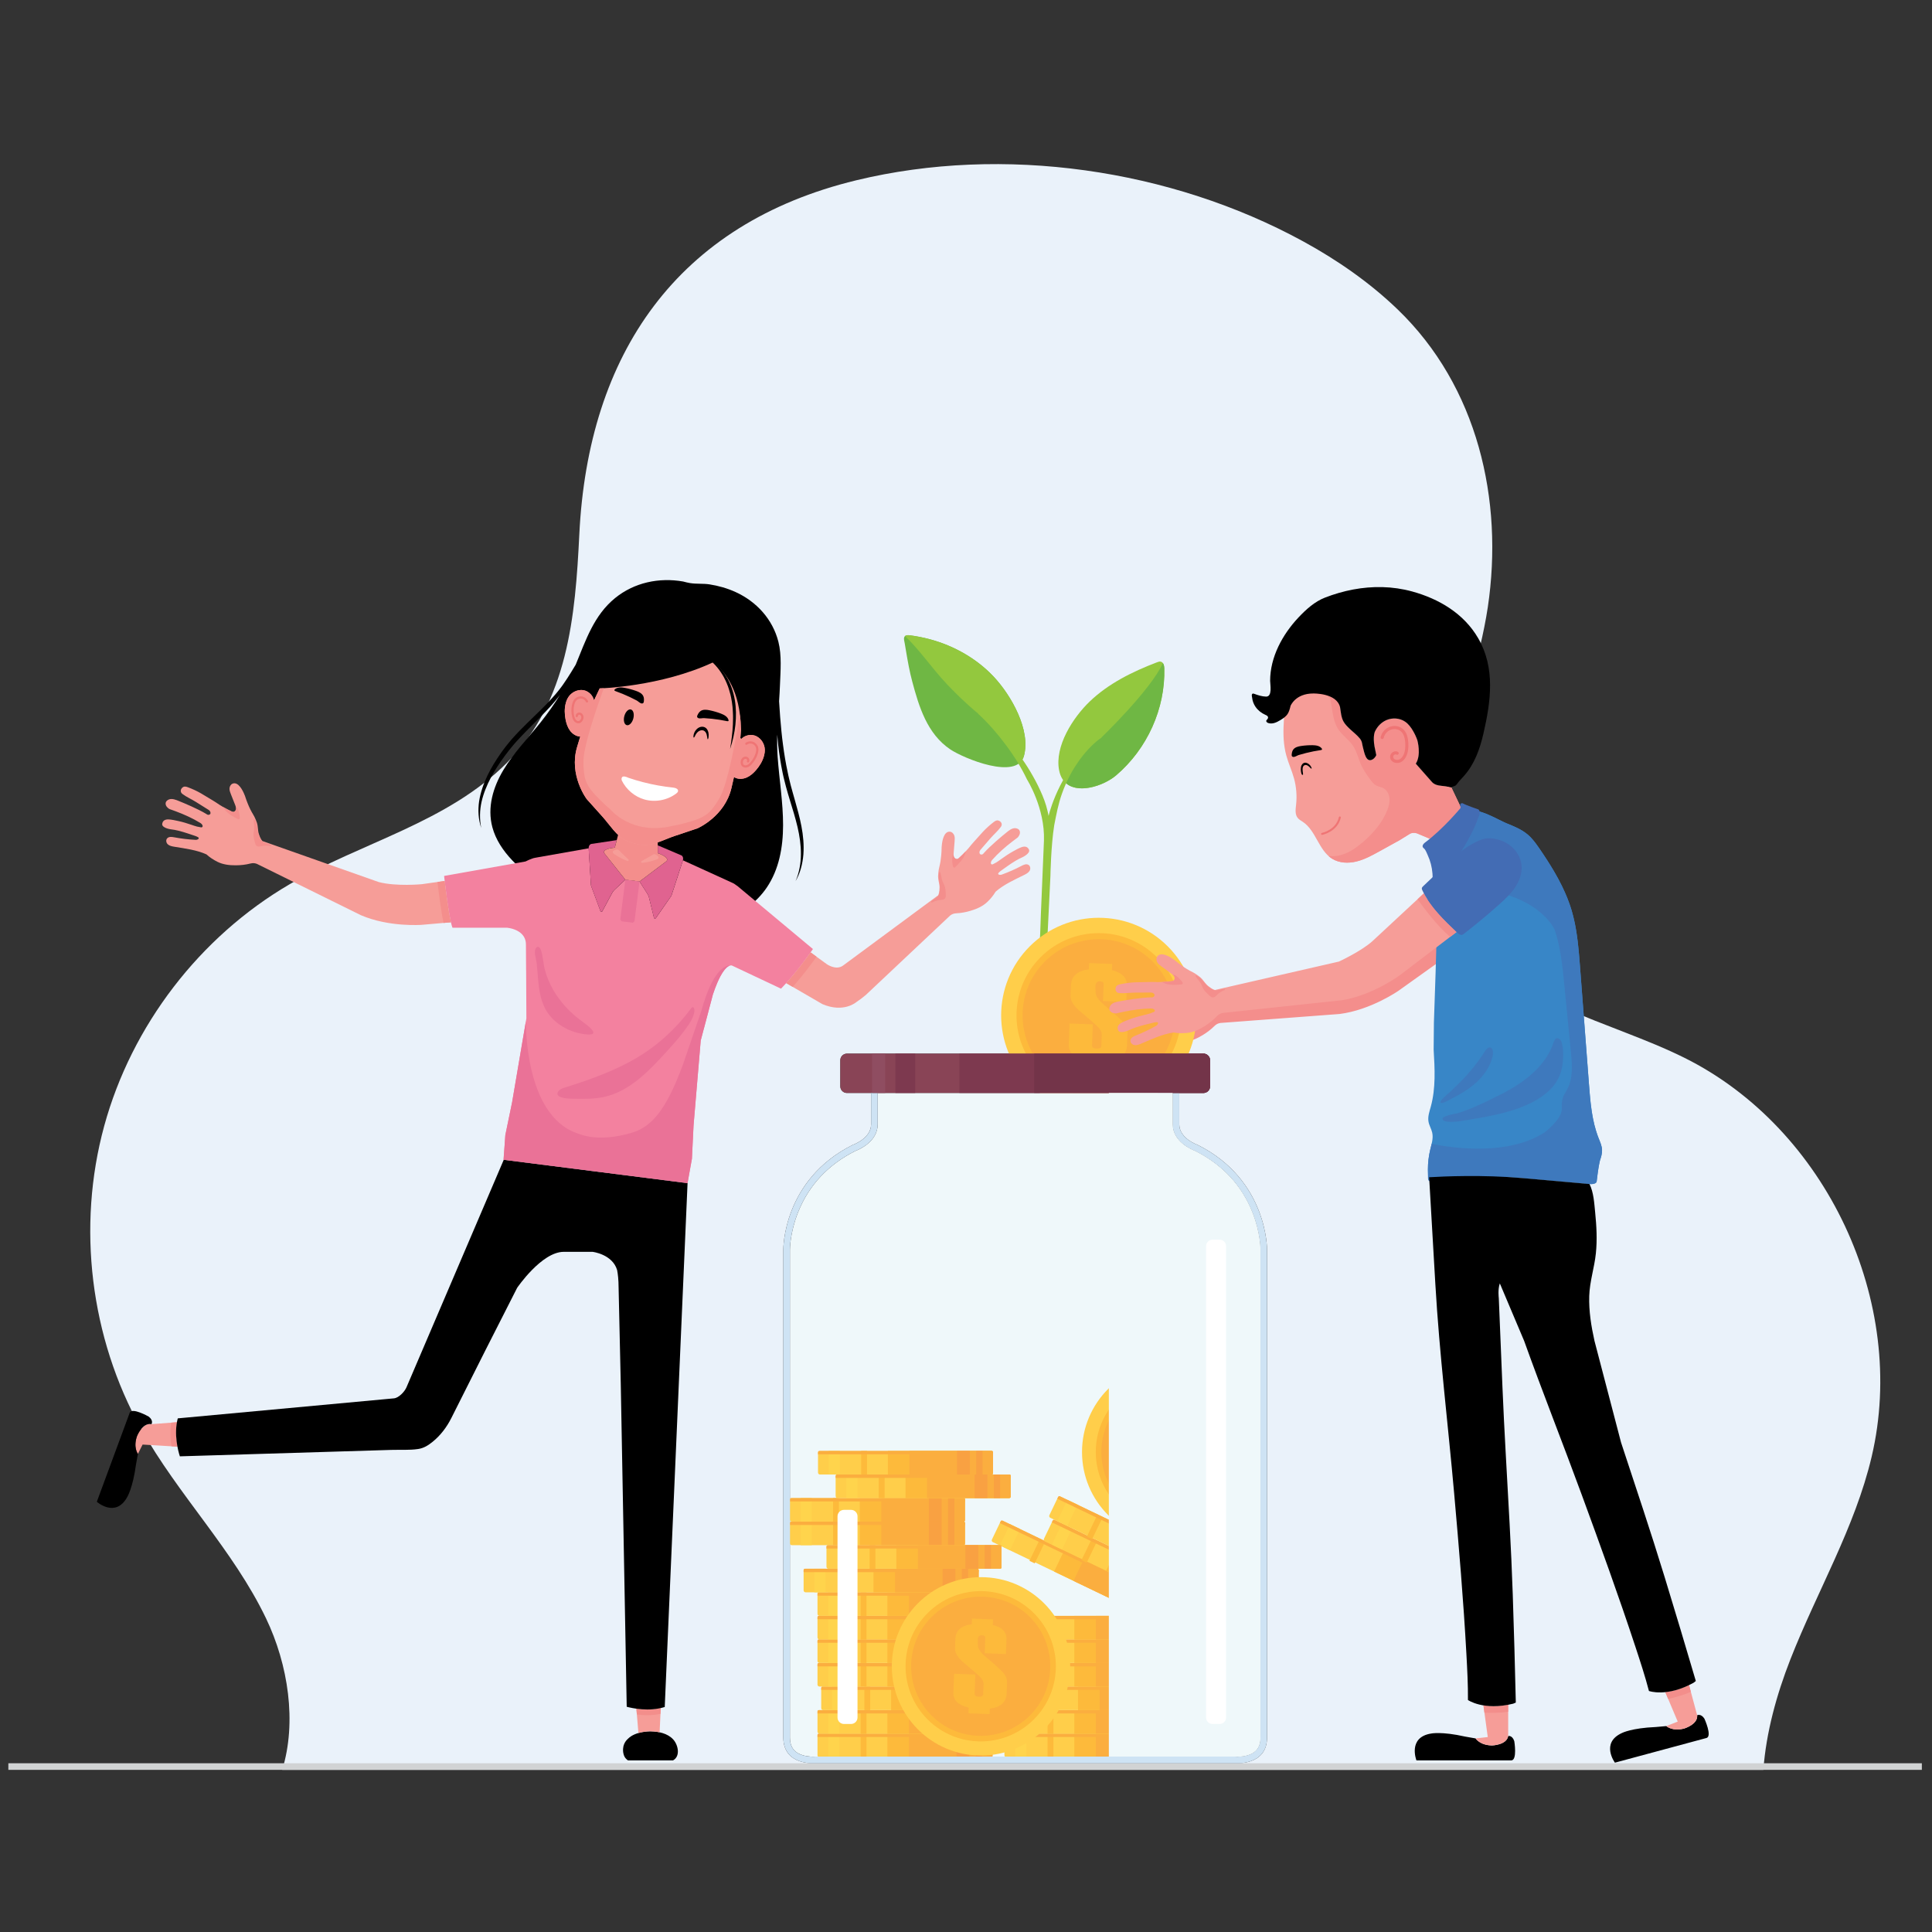 <?xml version="1.0" encoding="utf-8"?>
<!-- Generator: Adobe Illustrator 27.5.0, SVG Export Plug-In . SVG Version: 6.00 Build 0)  -->
<svg version="1.1" id="Layer_1" xmlns="http://www.w3.org/2000/svg" xmlns:xlink="http://www.w3.org/1999/xlink" x="0px" y="0px"
	 viewBox="0 0 3000 3000" style="enable-background:new 0 0 3000 3000;" xml:space="preserve">
<rect x="0" y="0" width="3000" height="3000" fill="#333333" stroke="none"/>
<g>
	<defs>
		<rect id="SVGID_1_" width="3000" height="3000"/>
	</defs>
	<clipPath id="SVGID_00000183247409828081376580000016905021802772916907_">
		<use xlink:href="#SVGID_1_"  style="overflow:visible;"/>
	</clipPath>
	<path style="clip-path:url(#SVGID_00000183247409828081376580000016905021802772916907_);fill:#EAF2FA;" d="M2615.878,1642.698
		c-117.148-58.385-264.391-82.551-334.365-193.167c-97.396-153.964,4.823-346.427,28.753-506.801
		c24.826-166.376-15.833-342.726-140.033-462.278c-43.603-41.971-93.771-76.731-146.794-105.708
		c-205.545-112.329-465.643-150.007-693.756-94.805c-278.489,67.393-416.466,269.956-430.131,549.868
		c-6.207,127.125-17.534,259.536-112.198,354.453c-93.201,93.45-226.283,123.726-337.6,188.775
		c-139.679,81.622-245.397,219.481-287.994,375.551c-42.598,156.071-21.574,328.524,57.273,469.789
		c57.382,102.808,143.16,188.432,194.059,294.599c34.527,72.019,48.039,161.419,25.13,235.244H2738.15
		c4.267-58.232,20.592-116.983,41.876-171.379c41.281-105.499,100.338-204.717,126.296-314.991
		C2962.677,2022.445,2836,1752.404,2615.878,1642.698z M1967.448,1940.509v757.519c0,44.248-49.557,39.823-49.557,39.823h-234.844
		h-91.105h-0.09h-56.924h-269.025c0,0-49.557,4.425-49.557-39.823v-757.519c0,0-1.328-108.407,107.964-162.831
		c0,0,28.318-9.734,28.318-31.858v-48.672h-37.545c-5.633,0-10.243-4.609-10.243-10.242v-40.577c0-5.633,4.609-10.243,10.243-10.243
		h276.769h0.09h276.769c5.633,0,10.242,4.609,10.242,10.243v40.577c0,5.633-4.609,10.242-10.242,10.242h-37.545v48.672
		c0,22.124,28.319,31.858,28.319,31.858C1968.775,1832.103,1967.448,1940.509,1967.448,1940.509z"/>
	<g style="clip-path:url(#SVGID_00000183247409828081376580000016905021802772916907_);">
		<path style="fill:#6FB744;" d="M1542.951,1050.712c-25.718-27.393-60.672-47.764-98.948-58.033
			c-10.479-2.811-21.177-4.944-32.013-6.263c-3.029-0.368-6.672-0.069-7.819,2.917c-1.149,3.038,0.203,6.833,0.715,9.874
			c0.697,4.139,1.394,8.277,2.091,12.416c2.636,15.648,5.397,31.107,9.51,46.516c10.429,39.069,23.153,81.379,59.141,105.539
			c20.805,13.967,103.772,48.397,114.288,10.302C1600.92,1134.114,1570.646,1080.21,1542.951,1050.712z"/>
		<path style="fill:#93C83E;" d="M1433.32,1018.552c12.511,15.168,24.535,30.764,38.164,45.014
			c13.583,14.203,27.803,27.968,42.78,40.708c28.442,21.745,55.623,57.839,70.349,79.099c2.405-2.464,4.239-5.541,5.302-9.393
			c11.005-39.866-19.269-93.77-46.963-123.268c-25.719-27.393-60.672-47.763-98.949-58.033c-10.479-2.812-21.177-4.945-32.013-6.262
			c-2.326-0.283-5.002-0.159-6.643,1.261C1415.405,997.34,1424.484,1007.839,1433.32,1018.552z"/>
		<path style="fill:#93C83E;" d="M1692.038,1089.339c29.098-27.943,66.438-46.413,104.541-60.928
			c1.875-0.714,3.895-1.432,5.859-0.994c4.251,0.948,5.36,6.249,5.475,10.481c1.686,62.348-26.459,124.864-74.741,166.019
			c-23.81,20.296-80.097,36.038-88.587-7.779C1637.325,1158.676,1666.198,1114.153,1692.038,1089.339z"/>
		<path style="fill:#6FB744;" d="M1805.717,1029.67c-18.839,41.901-95.506,115.588-95.506,115.588
			c-22.77,11.401-48.585,53.477-57.298,68.545c18.722,20.521,60.575,6.891,80.258-9.887
			c48.282-41.155,76.426-103.671,74.741-166.019C1807.836,1035.089,1807.297,1031.835,1805.717,1029.67z"/>
		<path style="fill:#93C83E;" d="M1710.259,1144.749c-0.15-0.263-0.484-0.356-0.748-0.206c-1.925,1.093-3.801,2.258-5.638,3.479
			c-54.923,42.756-73.019,108.479-75.362,117.816c-0.088,0.377-0.188,0.751-0.274,1.129c-0.014-0.071-0.024-0.143-0.037-0.215
			c-0.918-5.465-2.423-10.79-3.88-16.123c-1.708-5.253-3.453-10.498-5.644-15.559c-4.304-10.149-9.133-20.026-14.542-29.535
			c-10.638-19.12-23.36-36.892-37.438-53.365c-7.112-8.181-14.575-16.03-22.344-23.536c-7.778-7.501-15.852-14.664-24.477-21.185
			c-0.266-0.2-0.649-0.173-0.881,0.077c-0.249,0.267-0.234,0.685,0.032,0.934l0.022,0.02c15.648,14.59,29.826,30.731,42.498,47.828
			c12.804,16.993,24.108,35.069,33.206,54.096c0,0,28.035,44.153,26.291,94.901l-4.76,114.191l-0.001-0.001
			c-0.541,18.922-1.371,38.895-2.586,59.455h11.616l5.77-118.615c0,0,0.824-47.593,5.953-79.139
			c3.211-16.4,6.27-32.858,11.916-48.676c5.991-16.835,13.941-33.063,24.171-47.85c5.02-7.456,10.614-14.547,16.757-21.159
			c3.064-3.313,6.267-6.505,9.634-9.522c3.341-3.033,6.836-5.965,10.546-8.494l0.031-0.021
			C1710.325,1145.313,1710.401,1144.999,1710.259,1144.749z"/>
	</g>
	<g style="clip-path:url(#SVGID_00000183247409828081376580000016905021802772916907_);">
		<g>
			<path style="fill:#F48E8C;" d="M2212.895,1412.476l-82.068,71.64c-18.002,15.308-53.049,30.159-53.049,30.159l-191.735,37.729
				l-2.027,0.482c-5.035-1.698-9.263-5.663-9.263-5.663l0.013-0.011c-1.235-0.93-2.394-1.963-3.413-3.1
				c-3.35-3.738-5.834-8.377-9.577-11.728c-2.679-2.399-5.622-4.448-8.578-6.484c-0.021-0.011-2.217-1.154-5.389-3.12
				c0,0-9.702-4.699-24.727-18.012l-1.494-1.114c-5.432-4.251-19.352-13.52-25.478-5.698c-2.038,2.602-1.832,6.43-0.353,9.209
				c1.479,2.78,3.979,4.747,6.416,6.64c5.041,3.915,10.081,7.83,15.121,11.744c1.716,1.333,3.499,2.753,4.333,4.824
				c0.834,2.071,0.329,4.985-1.658,6.103c-0.803,0.452-1.722,0.554-2.613,0.64c-9.812,0.949-19.649,1.051-29.381,0.32
				c-1.996-0.15-4.03-0.099-6.031-0.139c-7.061-0.14-14.126-0.227-21.19-0.163c-7.955,0.073-15.349,0.851-23.207,2.212
				c-2.613,0.453-5.689,1.204-6.981,3.818c-2.185,4.422-0.405,9.32,4.675,9.902c8.302,0.953,16.656-0.204,24.981,0.016
				c3.587,0.095,7.173,0.19,10.76,0.285c4.645,0.123,9.289,0.246,13.933,0.369c1.151,0.181,2.253,0.507,3.21,1.15
				c0.93,0.625,1.641,1.661,1.932,2.782c-0.723,4.555-5.345,3.543-5.345,3.543c-16.086-0.213-40.561,3.283-48.29,4.458
				c-5.146,0.782-11.672,1.568-15.177,5.918c-1.317,1.634-2.598,4.534-2.008,6.713c1.48,5.457,8.049,5.931,8.049,5.931
				c2.056,0.552,4.281-0.143,6.308-0.536c2.256-0.436,4.513-0.871,6.775-1.274c14.301-2.548,28.798-4.135,43.321-3.928
				c0.103,0.002,0.208,0.003,0.311,0.004c0.549,0.067,1.096,0.141,1.642,0.233c1.587,0.268,4.719,1.73,3.897,3.985
				c-0.47,1.292-2.127,1.45-3.194,1.913c-1.43,0.621-2.898,1.125-4.38,1.559c-2.904,0.849-5.86,1.411-8.803,2.015
				c-7.32,1.5-14.618,3.266-21.773,5.65c-4.737,1.578-9.856,3.212-14.337,5.549c-2.225,1.161-4.501,2.944-5.518,5.394
				c-0.884,2.129-0.417,4.351,0.406,6.327c2.961,5.554,15.601,0.393,15.601,0.393c3.962-1.787,8.06-3.26,12.216-4.516
				c4.849-1.465,9.776-2.643,14.719-3.734c2.477-0.547,4.96-1.071,7.441-1.599c1.24-0.264,2.48-0.529,3.72-0.797
				c2.034-0.441,4.164-0.925,6.252-0.885c4.234,0.081,1.406,4.373-0.82,5.543c-10.359,5.443-21.038,10.152-31.936,14.081
				c-3.56,1.284-7.719,3.094-8.659,6.882c-0.938,3.781,2.263,7.326,5.855,8.01c3.59,0.683,7.338-0.677,10.865-2.05
				c16.538-6.43,33.125-13.66,50.438-15.604c6.858,1.456,13.99,1.766,21.074,1.299c9.992-0.659,19.66-4.913,28.43-10.205
				c6.679-4.029,12.78-8.532,18.371-14.099c3.151-3.137,5.903-4.38,9.408-4.984l185.105-13.938
				c48.884-6.15,91.858-36.28,91.858-36.28l89.906-64.193C2243.272,1455.3,2224.536,1435.967,2212.895,1412.476z"/>
			<path style="fill:#F48E8C;" d="M1818.699,1526.279c6.226,1.15,10.656,6.553,14.506,11.597c0.835,1.094,1.654,2.728,0.682,3.714
				c-0.502,0.509-1.284,0.578-1.995,0.616c-9.01,0.485-18.436,0.895-26.604-2.894c-1.155-0.536-2.266-1.153-3.356-1.807
				c5.136-0.034,10.284-0.293,15.425-0.79c0.891-0.086,1.81-0.188,2.613-0.64c1.987-1.118,2.492-4.032,1.658-6.103
				C1821.021,1528.469,1819.915,1527.311,1818.699,1526.279z"/>
			<path style="fill:#F48E8C;" d="M1873.532,1546.75c1.629,1.432,3.419,2.669,5.229,3.863c1.394,0.918,2.835,1.827,4.453,2.237
				c2.287,0.58,4.694,0.111,7.005-0.359c2.334-0.474,4.668-0.949,7.003-1.423c0.518-0.105,1.06-0.21,1.567-0.06
				c0.507,0.149,0.954,0.642,0.862,1.161c-0.101,0.57-0.733,0.85-1.276,1.05c-4.105,1.514-7.919,3.814-11.173,6.738
				c-1.117,1.004-2.179,2.088-3.451,2.887s-2.814,1.298-4.283,0.982c-1.482-0.318-2.665-1.397-3.771-2.433
				c-4.005-3.754-8.107-7.641-10.4-12.629c-0.875-1.903-1.466-3.928-2.354-5.826c-1.964-4.193-5.293-7.587-7.656-11.569
				c-0.482-0.812-0.938-1.752-0.703-2.667c0.147-0.57,4.83,2.7,5.152,2.961c1.753,1.423,3.296,3.084,4.759,4.799
				C1867.454,1539.935,1870.088,1543.722,1873.532,1546.75z"/>
			<path style="fill:#F38E8B;" d="M2212.895,1412.476l-10.107,8.823c7.642,11.567,28.346,41.621,48.766,60.05l10.233-7.306
				C2243.272,1455.3,2224.536,1435.967,2212.895,1412.476z"/>
			<path style="fill:#436CB4;" d="M2242.984,1373.755c-10.244,9.161-20.489,18.321-30.733,27.482
				c-1.061,0.949-2.193,2.029-2.351,3.443c-0.112,0.997,0.291,1.973,0.696,2.891c11.566,26.199,32.129,47.187,52.261,67.555
				c2.007,2.03,4.567,4.234,7.346,3.58c1.069-0.252,1.991-0.909,2.881-1.553c19.292-13.965,38.073-28.637,56.292-43.977
				c9.316-7.844,18.581-15.967,25.609-25.914c7.028-9.947,11.712-22.006,10.769-34.149c-0.99-12.732-8.272-24.601-18.545-32.187
				c-11.521-8.508-28.93-13.774-42.851-8.945c-15.187,5.268-28.682,14.312-41.128,24.324
				C2256.287,1361.892,2249.625,1367.816,2242.984,1373.755z"/>
		</g>
		<path style="fill:#F69D98;" d="M2012.584,1249.37c1.483-13.546,0.391-27.369-3.199-40.514
			c-3.313-12.129-8.705-23.613-12.02-35.741c-4.487-16.419-5.017-33.587-3.964-50.488c0.386-6.194,0.631-12.379,0.867-18.56
			c1.87-2.353,3.134-4.644,3.996-7.678c1.116-3.925,2.341-7.838,4.115-11.522c8.303-17.229,26.864-19.807,43.863-16.741
			c0.61,0.112,1.218,0.225,1.821,0.349c11.259,2.308,23.116,6.98,28.775,16.984c5.954,10.526,3.485,24.237,9.304,34.84
			c2.384,4.345,6.007,7.858,9.573,11.3c5.154,4.975,11.61,9.743,16.042,15.352c3.723,4.712,3.171,8.663,4.78,14.173
			c1.884,6.754,4.427,24.09,14.972,17.984c2.526-1.462,4.296-3.854,5.602-6.536c-0.921-4.22-1.68-8.813-2.714-13.294
			c-2.928-16.582,0.734-23.588,0.734-23.588c3.673-7.794,10.063-14.336,17.998-17.663c9.228-3.87,20.419-3.099,28.685,2.545
			c5.281,3.607,9.176,8.911,12.389,14.442c2.635,4.538,4.875,9.329,6.628,14.282c0.022,0.076,6.491,22.807-2.391,36.504
			l24.127,27.369c0.905,1.12,1.909,2.15,3.067,3.019c4.804,3.603,11.232,3.823,17.197,4.509c3.639,0.419,7.25,1.072,10.808,1.94
			l22.554,47.36c1.761,2.759,4.074,6.81,5.036,10.719l0.006-0.009l0.662,2.423c0,0,3.184,12.78-17.273,38.197
			c-1.73,1.747-3.684,3.333-5.726,4.697c-2.697,1.802-6.175,3.766-9.381,2.002c-3.002-1.652-4.533-5.028-5.272-8.228
			c-0.365-1.581-0.37-3.218-0.858-4.76c-0.117-0.369-1.184-2.848-2.098-3.734l-0.68-0.288c-0.034,0.01-0.069,0.013-0.1,0.035
			c0,0,0.029-0.019,0.07-0.048l-3.483-1.471l-33.677-14.207c-9.017-4.598-14.762-0.207-14.762-0.207l-16.604,10.23l-0.001,0.003
			c-0.954,0.475-1.893,0.985-2.818,1.497l-27.373,15.124c-11.365,6.28-22.899,12.626-35.51,15.722
			c-12.611,3.096-26.645,2.606-37.705-4.197c-20.938-12.877-25.013-43.336-45.338-57.16c-2.873-1.954-6.079-3.579-8.258-6.286
			C2010.572,1264.484,2011.808,1256.47,2012.584,1249.37z"/>
		<path style="fill:#F48E8C;" d="M2083.85,1327.207c12.005-3.698,22.525-11.106,32.095-19.245
			c16.042-13.642,30.287-30.056,38.069-49.623c2.391-6.012,4.171-12.455,3.545-18.895c-0.627-6.439-4.033-12.891-9.816-15.792
			c-3.304-1.658-7.124-2.073-10.425-3.739c-4.305-2.173-7.291-6.229-10.11-10.14c-4.717-6.544-9.462-13.135-12.909-20.429
			c-4.949-10.475-7.17-22.289-13.728-31.84c-6.25-9.103-15.959-15.41-22.139-24.561c-7.647-11.323-9.029-25.566-11.188-39.057
			c-0.377-2.353-0.834-4.963-1.406-7.688c-0.068-0.261-1.48-5.291-9.688-6.889c0,0-37.72-7.345-49.73-0.781l-0.015-0.002
			c9.406-11.486,25.199-13.041,39.84-10.401c0.61,0.112,1.218,0.225,1.821,0.349c4.726,0.969,9.552,2.359,13.982,4.383
			c0,0-0.001,0-0.001-0.001c0.006,0.003,0.012,0.006,0.018,0.009c0.717,0.328,1.423,0.672,2.117,1.034
			c0.241,0.126,0.474,0.262,0.712,0.392c0.416,0.228,0.831,0.456,1.237,0.697c0.34,0.201,0.672,0.413,1.005,0.624
			c0.282,0.18,0.563,0.361,0.841,0.549c0.377,0.254,0.747,0.516,1.113,0.784c0.2,0.148,0.397,0.3,0.594,0.452
			c0.408,0.314,0.813,0.633,1.204,0.966c0.078,0.067,0.152,0.138,0.229,0.205c1.469,1.276,2.803,2.688,3.972,4.251
			c0.012,0.016,0.024,0.031,0.036,0.046c0.362,0.486,0.7,0.991,1.028,1.507c0.04,0.063,0.087,0.121,0.126,0.184l-0.008,0.002
			c0.189,0.302,0.394,0.588,0.571,0.901c5.954,10.526,3.485,24.237,9.304,34.84c2.384,4.345,6.007,7.858,9.573,11.3
			c5.154,4.974,11.61,9.743,16.042,15.352c3.723,4.712,3.171,8.663,4.78,14.173c1.884,6.754,4.427,24.09,14.972,17.984
			c2.526-1.462,4.296-3.854,5.602-6.536c-0.921-4.22-1.68-8.813-2.714-13.294c-2.928-16.582,0.734-23.588,0.734-23.588
			c3.673-7.794,10.063-14.336,17.997-17.663c9.229-3.871,20.419-3.099,28.685,2.545c5.281,3.607,9.176,8.911,12.389,14.442
			c2.635,4.538,4.875,9.329,6.628,14.282c0.021,0.076,6.491,22.807-2.391,36.504l24.127,27.369c0.905,1.12,1.909,2.149,3.068,3.019
			c4.803,3.604,11.232,3.823,17.197,4.509c3.639,0.419,7.25,1.072,10.808,1.94l22.554,47.36c1.761,2.759,4.074,6.81,5.036,10.719
			l0.006-0.009l0.662,2.423c0,0,3.184,12.78-17.273,38.197c-1.73,1.747-3.684,3.333-5.726,4.697
			c-2.697,1.802-6.175,3.766-9.381,2.002c-3.002-1.652-4.533-5.028-5.272-8.228c-0.365-1.581-0.37-3.218-0.858-4.76
			c-0.117-0.369-1.184-2.849-2.098-3.734l-0.68-0.287c-0.034,0.011-0.069,0.014-0.101,0.035c0,0,0.029-0.019,0.07-0.048
			l-3.483-1.471l-33.677-14.207c-9.017-4.598-14.762-0.207-14.762-0.207l-16.604,10.23l-0.001,0.002
			c-0.954,0.476-1.893,0.985-2.818,1.497l-27.373,15.124c-11.365,6.28-22.899,12.627-35.51,15.723
			c-12.611,3.096-26.645,2.606-37.705-4.197c-2.085-1.282-3.997-2.745-5.78-4.342
			C2069.833,1330.058,2077.115,1329.281,2083.85,1327.207z"/>
		<path style="fill:#EF7575;" d="M2171.447,1184.607c-2.851,0.413-5.867-0.075-8.268-1.47c-3.053-1.772-4.703-4.705-4.644-8.259
			c0.047-2.901,1.875-5.757,4.658-7.275c2.553-1.394,5.408-1.396,7.635-0.014c1.129,0.7,1.476,2.182,0.776,3.31
			c-0.7,1.129-2.18,1.476-3.31,0.775c-1.066-0.662-2.313-0.118-2.799,0.149c-1.269,0.693-2.134,1.952-2.154,3.134
			c-0.028,1.785,0.729,3.138,2.253,4.023c2.251,1.307,5.668,1.276,7.953-0.077c9.847-5.834,9.94-24.26,6.904-34.877
			c-2.574-9-9.616-12.08-15.347-11.961c-6.601,0.131-14.263,4.431-16.508,13.72c-0.31,1.292-1.612,2.085-2.901,1.772
			c-1.289-0.312-2.083-1.61-1.771-2.901c2.847-11.776,12.647-17.219,21.08-17.398c9.598-0.199,17.288,5.72,20.069,15.445
			c3.551,12.412,3.082,33.133-9.074,40.335C2174.627,1183.851,2173.063,1184.374,2171.447,1184.607z"/>
		<path d="M2051.037,1164.714c0.808-0.118,1.824-0.445,1.862-1.261c0.016-0.339-0.162-0.655-0.35-0.938
			c-2.938-4.422-9-5.292-14.308-5.363c-6.005-0.08-12.016,0.327-17.956,1.218c-4.589,0.688-9.578,1.941-12.253,5.733
			c-1.55,2.197-2.08,4.951-2.293,7.632c-0.06,0.752-0.09,1.545,0.245,2.22c0.517,1.041,1.796,1.519,2.955,1.437
			c2.517-0.178,5.349-2.273,7.821-3.032c3.732-1.146,7.507-2.168,11.295-3.112
			C2035.635,1167.359,2043.308,1165.845,2051.037,1164.714z"/>
		<path d="M2295.244,990.894c-22.201-38.232-60.833-61.06-102.49-72.478c-15.142-4.151-30.852-6.379-46.226-6.77
			c-30.435-0.775-60.789,5.311-89.105,16.314c-15.982,6.211-29.363,18.323-41.092,30.777c-24.82,26.352-44.071,61.488-44.073,98.461
			c0,5.56,3.882,24.763-6.381,24.488c-6.208-0.166-12.338-2.106-18.202-4.291c-0.896-0.333-1.925-0.666-2.767-0.216
			c-1.08,0.578-1.2,2.063-1.086,3.282c0.092,0.983,0.267,1.951,0.479,2.91c0.53,5.101,2.412,10.065,5.338,14.29
			c3.757,5.426,9.151,9.646,15.189,12.31c1.752,0.773,3.812,1.705,4.187,3.584c0.26,1.303-0.439,2.622-1.345,3.595
			c-0.516,0.554-1.128,1.074-1.355,1.797c-0.522,1.655,1.226,3.143,2.863,3.719c3.12,1.098,6.59,0.872,9.76-0.071
			c3.171-0.943,6.093-2.564,8.938-4.253c4.523-2.685,9.075-5.724,11.818-10.211c0.987-1.615,1.712-3.376,2.338-5.161
			c0.783-2.233,1.411-4.518,1.89-6.835c0,0,7.445-19.324,35.327-19.324c0,0,36.217-1.033,41.561,21.204
			c1.281,7.609,1.646,15.568,5.331,22.282c2.384,4.345,6.006,7.858,9.572,11.3c5.155,4.974,11.612,9.743,16.042,15.352
			c3.723,4.712,3.17,8.663,4.78,14.173c1.884,6.754,4.427,24.091,14.973,17.984c2.526-1.463,4.296-3.854,5.602-6.536
			c-0.922-4.22-1.68-8.813-2.715-13.294c-2.928-16.582,0.734-23.588,0.735-23.588c3.673-7.794,10.063-14.336,17.996-17.663
			c9.229-3.87,20.42-3.099,28.686,2.545c5.281,3.607,9.176,8.911,12.388,14.441c2.635,4.539,4.875,9.33,6.628,14.282
			c0.022,0.076,6.491,22.807-2.391,36.504l24.128,27.369c0.904,1.121,1.908,2.15,3.067,3.019c4.803,3.604,11.232,3.823,17.197,4.509
			c3.624,0.417,7.22,1.065,10.765,1.928c1.094-1.232,4.863-1.635,6.382-2.756c2.538-1.872,3.993-4.853,6.086-7.147
			c2.352-2.577,4.725-5.133,7.056-7.728c16.481-18.347,24.814-41.948,30.275-65.607
			C2314.945,1089.363,2322.255,1037.408,2295.244,990.894z"/>
		<path style="fill:#EF7575;" d="M2052.898,1296.412c-0.722,0-1.365-0.512-1.507-1.248c-0.159-0.832,0.386-1.637,1.219-1.798
			c0.217-0.042,21.763-4.42,26.389-24.403c0.191-0.826,1.016-1.34,1.843-1.15c0.827,0.192,1.342,1.017,1.15,1.844
			c-5.082,21.96-28.569,26.682-28.805,26.728C2053.091,1296.403,2052.994,1296.412,2052.898,1296.412z"/>
		<path d="M2020.124,1191.075c0.498-3.091,2.69-6.33,6.02-6.731c1.497-0.18,3.011,0.275,4.35,0.97
			c2.886,1.497,5.147,4.159,6.158,7.249c0.079,0.24,0.146,0.52,0.01,0.733c-0.287,0.452-0.982,0.087-1.35-0.301
			c-2.44-2.574-6.699-7.156-10.577-4.206c-1.638,1.246-2.036,3.53-2.075,5.588c-0.037,1.915,0.128,3.834,0.491,5.714
			c0.123,0.638,0.651,3.201-0.576,3.174c-1.596-0.036-2.091-3.349-2.31-4.463
			C2019.777,1196.318,2019.718,1193.592,2020.124,1191.075z"/>
		<g>
			
				<ellipse transform="matrix(0.707 -0.707 0.707 0.707 -615.051 1668.461)" style="fill:#FFCE4A;" cx="1706.486" cy="1576.663" rx="151.578" ry="151.578"/>
			
				<ellipse transform="matrix(0.707 -0.707 0.707 0.707 -615.051 1668.461)" style="fill:#FDBA3B;" cx="1706.486" cy="1576.663" rx="127.74" ry="127.74"/>
			
				<ellipse transform="matrix(0.707 -0.707 0.707 0.707 -615.051 1668.461)" style="fill:#FBAE3F;" cx="1706.486" cy="1576.663" rx="118.283" ry="118.283"/>
			<g>
				<g>
					<path style="fill:#FDBA3B;" d="M1721.431,1648.52l-0.342,9.31l-35.874-1.317l0.356-9.706
						c-17.806-4.224-26.479-12.608-26.019-25.154l1.188-32.387l36.127,1.326l-1.196,32.585c-0.119,3.236,2.283,4.943,7.209,5.124
						c4.758,0.175,7.198-1.355,7.317-4.591l0.618-16.837c0.131-3.566-1.435-7.209-4.696-10.934
						c-3.263-3.722-13.768-12.951-31.518-27.686c-8.432-8.046-12.527-15.336-12.287-21.873l0.585-15.945
						c0.533-14.525,9.823-22.946,27.869-25.26l0.356-9.706l35.874,1.317l-0.356,9.705c15.885,3.692,23.595,11.909,23.128,24.652
						l-0.901,24.563l-36.126-1.326l0.96-26.148c0.104-2.838-1.784-4.33-5.665-4.472c-4.541-0.167-6.911,2.491-7.112,7.971
						l0.418,9.239c-0.191,5.216,4.033,11.587,12.674,19.11c17.463,14.659,28.002,24.302,31.619,28.93
						c3.615,4.63,5.322,9.716,5.118,15.263l-0.665,18.124C1749.532,1637.584,1739.979,1646.292,1721.431,1648.52z"/>
				</g>
			</g>
		</g>
		<path style="fill:#3886C7;" d="M2487.663,1785.512c-0.28-6.376-3.056-12.329-5.395-18.267c-0.656-1.667-1.281-3.343-1.875-5.028
			c-3.566-10.109-6.048-20.531-7.874-31.114c-0.304-1.764-0.591-3.532-0.86-5.303c-1.349-8.86-2.291-17.813-3.073-26.77
			c-0.469-5.375-0.882-10.75-1.291-16.109c-4.599-60.336-9.198-120.674-13.798-181.01c-0.259-3.396-0.52-6.796-0.79-10.197
			c-0.104-1.323-0.219-2.644-0.328-3.966c-0.177-2.158-0.355-4.315-0.545-6.473c-0.144-1.63-0.302-3.258-0.455-4.888
			c-0.173-1.84-0.351-3.68-0.539-5.518c-0.181-1.766-0.378-3.528-0.576-5.291c-0.192-1.707-0.393-3.412-0.603-5.116
			c-0.225-1.825-0.461-3.647-0.709-5.468c-0.224-1.635-0.465-3.267-0.71-4.898c-0.277-1.853-0.559-3.705-0.866-5.551
			c-0.268-1.605-0.567-3.202-0.86-4.802c-0.337-1.846-0.667-3.694-1.04-5.533c-0.335-1.644-0.719-3.277-1.085-4.914
			c-1.164-5.214-2.434-10.404-3.962-15.535c-1.92-6.448-4.145-12.781-6.624-19.012c-10.747-27-26.296-52.073-42.744-76.142
			c-4.19-6.133-8.498-12.275-13.583-17.657c-1.695-1.794-3.476-3.504-5.368-5.1c-9.362-7.9-20.928-12.618-32.289-17.213
			c-0.822-0.332-1.716-0.725-2.642-1.144c-0.224-0.101-0.45-0.204-0.68-0.309c-0.927-0.426-1.88-0.873-2.893-1.363
			c-1.171-0.566-2.406-1.176-3.676-1.806c-0.309-0.153-0.612-0.303-0.925-0.459c-0.496-0.246-1.013-0.504-1.522-0.757
			c-0.503-0.25-1.002-0.499-1.517-0.754c-0.264-0.132-0.523-0.259-0.79-0.391c-1.222-0.606-2.469-1.22-3.741-1.839
			c-0.168-0.082-0.33-0.161-0.498-0.243c-1.321-0.641-2.667-1.28-4.026-1.914c-0.305-0.142-0.607-0.282-0.914-0.424
			c-1.387-0.64-2.784-1.272-4.193-1.884c-0.167-0.072-0.335-0.141-0.502-0.212c-1.302-0.56-2.608-1.098-3.916-1.617
			c-0.261-0.104-0.521-0.21-0.783-0.312c-1.39-0.54-2.776-1.047-4.156-1.52c-0.291-0.1-0.578-0.192-0.868-0.289
			c-1.431-0.475-2.855-0.921-4.259-1.3l-0.342-0.087c-0.243-0.064-0.484-0.125-0.726-0.185l-15.499-3.954
			c-1.531-0.47-2.892-1.02-3.994-1.523c-1.838-0.839-2.959-1.549-2.959-1.549c-5.214-0.607-5.804,1.786-5.804,1.786l0.758,6.49
			c1.097,2.357-1.524,8.256-2.903,11.058c-0.948,1.528-1.866,3.135-2.765,4.795c-6.296,11.619-11.667,25.826-19.752,33.652
			c-5.226,5.058-11.41,9.363-18.064,12.485l5.374,16.448c3.256,25.354-0.604,153.187-4.077,248.298l-0.41,41.971
			c1.763,29.694,3.464,60.025-4.452,88.698c-2.112,7.65-4.926,15.51-3.521,23.32c1.068,5.94,4.499,11.227,5.785,17.123
			c1.92,8.798-1.093,17.808-3.177,26.568c-2.362,9.927-3.552,20.132-3.54,30.336c0.005,4.088,0.199,8.199,0.248,12.295
			c0,0.003-0.771,7.509,4.91,5.569c0,0,77.397-9.192,136.277-4.81c1.587,0.125,3.174,0.249,4.765,0.386l104.7,9.304
			c0,0,10.502,1.123,11.162-4.284c0.371-3.22,0.875-7.377,1.475-11.762c0.799-5.845,1.766-12.096,2.81-17.071
			c0.261-1.244,0.527-2.408,0.796-3.466C2486.186,1796.652,2487.91,1791.141,2487.663,1785.512z"/>
		<path d="M2346.652,2733.5h-147.218c0,0-13.964-35.74,22.722-41.656c0,0,16.094-3.55,53.017,4.734l16.094,2.84
			c0,0,6.627,10.651,25.562,10.887c0,0,22.722-0.473,25.089-14.674c0,0,6.39-1.42,9.467,8.047
			C2351.385,2703.678,2356.356,2733.5,2346.652,2733.5z"/>
		<path style="fill:#F69D98;" d="M2303.471,2648.11l6.731,49.177l-18.935,2.13c0,0,6.627,10.651,25.562,10.887
			c0,0,22.722-0.473,25.089-14.674v-48.485C2326.181,2650.111,2313.337,2649.721,2303.471,2648.11z"/>
		<path style="fill:#F38E8B;" d="M2341.918,2647.145c-15.737,2.966-28.581,2.577-38.447,0.965l1.543,11.276
			c7.999,0.424,23.208,0.785,36.904-1.406V2647.145z"/>
		<path style="fill:#3E79BD;" d="M2487.663,1785.512c-0.28-6.376-3.056-12.329-5.395-18.267
			c-10.506-26.667-12.795-55.746-14.973-84.324c-4.599-60.336-9.198-120.674-13.798-181.01
			c-1.993-26.155-4.038-52.514-10.307-77.929c-0.839-3.425-1.754-6.834-2.762-10.221c-10.241-34.387-29.125-65.53-49.368-95.154
			c-5.587-8.177-11.382-16.37-18.951-22.757c-9.362-7.9-20.928-12.618-32.289-17.213c-1.822-0.737-3.915-1.704-6.215-2.815
			c-9.968-4.817-23.82-12.356-36.286-15.72l-0.342-0.087c-0.243-0.064-0.484-0.125-0.726-0.185l-15.499-3.954
			c-4.082-1.253-6.953-3.073-6.953-3.073c-5.214-0.607-5.804,1.786-5.804,1.786l0.758,6.49c1.097,2.357-1.524,8.256-2.903,11.058
			c-7.581,12.225-13.277,29.503-22.517,38.447c-5.226,5.058-11.407,9.371-18.062,12.493l5.371,16.44
			c0.871,6.781,1.232,20.895,1.229,39.752c148.16-9.601,180.885,61.345,182.358,64.729c1.848,5.836,3.541,11.719,4.99,17.678
			c5.39,22.172,7.631,44.97,9.858,67.68c3.4,34.67,6.798,69.34,10.198,104.011c1.952,19.914,3.635,41.239-6.029,58.759
			c-1.321,2.393-2.853,4.751-4.152,7.175c-4.152,7.175-4.047,16.651-4.047,16.651v7.61c-1.274,15.628-26.563,34.748-26.563,34.748
			c-56.37,36.764-141.948,24.618-175.414,17.894c-0.707,3.115-1.549,6.219-2.28,9.292c-2.362,9.927-3.552,20.132-3.54,30.336
			c0.005,4.088,0.199,8.199,0.248,12.295c0,0-0.772,7.509,4.91,5.569c0,0,78.934-9.375,138.016-4.678
			c1.008,0.083,2.017,0.167,3.026,0.254l104.7,9.304c0,0,10.502,1.123,11.162-4.284c0.99-8.587,2.929-23.835,5.082-32.299
			C2486.186,1796.652,2487.91,1791.141,2487.663,1785.512z"/>
		<g>
			<path style="fill:#F69D98;" d="M2211.022,1387.162l-79.811,74.146c-17.52,15.858-52.09,31.788-52.09,31.788l-190.475,43.647
				l-2.011,0.545c-5.085-1.542-9.434-5.374-9.434-5.374l0.013-0.012c-1.264-0.891-2.453-1.887-3.507-2.993
				c-3.464-3.633-6.091-8.193-9.935-11.426c-2.752-2.315-5.758-4.272-8.774-6.215c-0.021-0.01-2.251-1.085-5.483-2.951
				c0,0-9.843-4.396-25.272-17.238l-1.528-1.068c-5.561-4.08-19.761-12.914-25.642-4.906c-1.956,2.664-1.632,6.484-0.068,9.215
				c1.564,2.733,4.125,4.622,6.618,6.438c5.159,3.757,10.318,7.514,15.477,11.27c1.756,1.279,3.582,2.643,4.481,4.688
				c0.898,2.044,0.483,4.972-1.468,6.151c-0.789,0.477-1.704,0.607-2.592,0.721c-9.778,1.253-19.607,1.659-29.357,1.229
				c-2-0.088-4.031,0.025-6.033,0.048c-7.062,0.078-14.126,0.21-21.185,0.494c-7.949,0.319-15.315,1.326-23.128,2.929
				c-2.598,0.534-5.649,1.38-6.859,4.033c-2.047,4.487-0.116,9.328,4.979,9.753c8.327,0.695,16.641-0.719,24.97-0.757
				c3.588-0.016,7.176-0.032,10.764-0.048c4.646-0.021,9.292-0.042,13.938-0.063c1.156,0.145,2.267,0.437,3.244,1.05
				c0.949,0.596,1.691,1.61,2.017,2.721c-0.582,4.575-5.233,3.707-5.233,3.707c-16.085,0.285-40.439,4.537-48.129,5.951
				c-5.119,0.941-11.618,1.929-14.987,6.385c-1.265,1.674-2.457,4.612-1.799,6.772c1.648,5.408,8.229,5.679,8.229,5.679
				c2.072,0.488,4.275-0.276,6.289-0.731c2.242-0.506,4.484-1.01,6.733-1.483c14.215-2.99,28.656-5.025,43.179-5.268
				c0.103-0.001,0.207-0.004,0.311-0.006c0.55,0.05,1.1,0.107,1.648,0.182c1.595,0.219,4.77,1.583,4.019,3.862
				c-0.43,1.306-2.081,1.515-3.133,2.011c-1.41,0.666-2.862,1.214-4.329,1.694c-2.876,0.938-5.814,1.592-8.737,2.286
				c-7.27,1.725-14.51,3.717-21.587,6.321c-4.686,1.724-9.752,3.515-14.158,5.99c-2.188,1.23-4.408,3.082-5.348,5.562
				c-0.817,2.155-0.282,4.362,0.602,6.311c3.131,5.459,15.605-0.09,15.605-0.09c3.905-1.909,7.955-3.508,12.071-4.892
				c4.801-1.615,9.69-2.945,14.596-4.188c2.459-0.623,4.924-1.224,7.388-1.829c1.231-0.302,2.463-0.605,3.693-0.912
				c2.02-0.504,4.134-1.054,6.222-1.078c4.235-0.05,1.541,4.327-0.648,5.566c-10.185,5.761-20.714,10.799-31.485,15.063
				c-3.519,1.393-7.62,3.332-8.442,7.147c-0.821,3.808,2.489,7.252,6.1,7.824c3.61,0.572,7.314-0.904,10.797-2.385
				c16.331-6.939,32.687-14.679,49.93-17.158c6.9,1.243,14.038,1.332,21.105,0.646c9.967-0.968,19.498-5.52,28.1-11.081
				c6.551-4.234,12.51-8.924,17.926-14.661c3.052-3.234,5.765-4.561,9.25-5.273l184.585-19.662
				c48.67-7.66,90.691-39.107,90.691-39.107l87.876-66.946C2242.71,1429.026,2223.385,1410.282,2211.022,1387.162z"/>
			<path style="fill:#F48E8C;" d="M1820.538,1513.116c6.258,0.956,10.853,6.22,14.858,11.142c0.869,1.068,1.738,2.675,0.797,3.691
				c-0.486,0.525-1.265,0.617-1.975,0.678c-8.991,0.764-18.399,1.466-26.681-2.068c-1.171-0.5-2.301-1.082-3.411-1.703
				c5.133-0.193,10.27-0.611,15.393-1.267c0.888-0.113,1.803-0.244,2.592-0.721c1.951-1.179,2.366-4.107,1.468-6.151
				C1822.928,1515.233,1821.786,1514.11,1820.538,1513.116z"/>
			<path style="fill:#F48E8C;" d="M1875.979,1531.879c1.673,1.381,3.5,2.562,5.347,3.699c1.422,0.875,2.89,1.738,4.52,2.098
				c2.304,0.509,4.695-0.034,6.991-0.576c2.318-0.546,4.637-1.093,6.955-1.639c0.514-0.121,1.053-0.242,1.564-0.109
				c0.511,0.134,0.974,0.612,0.898,1.134c-0.084,0.572-0.707,0.872-1.243,1.089c-4.056,1.64-7.797,4.057-10.959,7.081
				c-1.086,1.038-2.114,2.155-3.36,2.993s-2.773,1.384-4.25,1.114c-1.491-0.272-2.707-1.313-3.844-2.315
				c-4.12-3.629-8.34-7.386-10.786-12.301c-0.934-1.875-1.586-3.881-2.533-5.75c-2.093-4.131-5.525-7.419-8.011-11.327
				c-0.507-0.797-0.992-1.722-0.785-2.644c0.129-0.574,4.911,2.549,5.241,2.8c1.797,1.368,3.39,2.98,4.905,4.649
				C1869.693,1525.256,1872.442,1528.96,1875.979,1531.879z"/>
			<path style="fill:#F38E8B;" d="M2211.022,1387.162l-9.829,9.131c7.996,11.325,29.621,40.723,50.602,58.512l10.002-7.62
				C2242.71,1429.026,2223.385,1410.282,2211.022,1387.162z"/>
			<path style="fill:#436CB4;" d="M2239.898,1347.528c-9.956,9.474-19.912,18.947-29.867,28.421
				c-1.031,0.981-2.129,2.096-2.243,3.514c-0.081,1,0.351,1.963,0.785,2.868c12.372,25.828,33.575,46.17,54.328,65.905
				c2.068,1.967,4.696,4.091,7.453,3.351c1.061-0.285,1.962-0.97,2.832-1.642c18.851-14.556,37.168-29.802,54.903-45.699
				c9.069-8.129,18.078-16.535,24.795-26.694c6.717-10.16,11.026-22.358,9.707-34.466c-1.383-12.695-9.03-24.334-19.532-31.598
				c-11.779-8.147-29.343-12.872-43.107-7.614c-15.017,5.736-28.225,15.193-40.355,25.586
				C2252.827,1335.259,2246.352,1341.387,2239.898,1347.528z"/>
		</g>
		<path style="fill:#436CB4;" d="M2295.382,1256.782c0,0-18.884-6.405-24.242-9.493c0,0-3.354-0.664-3.719,2.386l0.575,4.914
			c0,0-26.292,32.026-55.027,53.554c-0.104,0.078-0.209,0.157-0.313,0.235c-1.353,1.054-6.417,5.451-1.694,8.941
			c2.679,1.979,4.61,7.554,5.929,10.409c4.142,8.971,6.654,18.697,7.423,28.546c0.224,2.872,0.3,5.756,0.229,8.637
			c-0.094,3.8-1.488,8.426,1.436,11.688c2.852,3.181,5.98,0.428,7.964-2.299c16.44-22.597,51.125-72.484,61.439-104.657
			C2295.382,1269.643,2300.486,1259.538,2295.382,1256.782z"/>
		<path d="M2649.774,2698.75l-142.146,38.312c0,0-22.784-30.874,11.098-46.134c0,0,14.616-7.616,52.423-9.227l16.279-1.446
			c0,0,9.171,8.559,27.515,3.86c0,0,21.815-6.37,20.405-20.698c0,0,5.801-3.034,11.235,5.306
			C2646.584,2668.723,2659.144,2696.225,2649.774,2698.75z"/>
		<path style="fill:#F69D98;" d="M2585.86,2627.539l19.297,45.731l-17.728,6.984c0,0,9.171,8.559,27.514,3.86
			c0,0,21.816-6.37,20.406-20.698l-12.618-46.815C2608.308,2623.561,2595.805,2626.528,2585.86,2627.539z"/>
		<path style="fill:#F38E8B;" d="M2622.731,2616.602c-14.423,6.959-26.926,9.926-36.872,10.937l4.425,10.486
			c7.833-1.672,22.613-5.282,35.266-10.962L2622.731,2616.602z"/>
		<path d="M2585.105,2449.702c-21.477-70.301-44.948-139.999-67.943-209.844c0,0-41.266-157.769-41.266-157.769
			c-5.081-22.84-8.859-46.196-8.142-69.667c0.692-22.624,8-43.903,10.313-66.291c2.178-21.083,1.022-42.363-1.1-63.431
			c-1.406-13.962-2.278-31.266-8.819-44.124l-104.7-9.304c-61.616-5.296-121.616-2.62-144.282-1.247
			c3.22,55.432,6.441,110.865,9.661,166.298c6.303,108.485,19.6,216.34,29.176,324.546c7.36,83.143,14.47,166.371,19.042,249.72
			c1.299,23.689,2.578,47.452,2.388,71.185c0,0,24.142,17.041,70.295,5.68l4.023-1.736c-1.27-55.845-2.874-111.685-4.73-167.513
			c-2.442-73.468-6.966-146.872-10.992-220.295c-1.851-33.756-3.597-67.517-4.986-101.289c-1.907-46.363-3.814-92.726-5.721-139.089
			c0,0-1.747-12.98,1.599-22.726l37.754,89.284c28.779,80.191,60.261,159.388,89.601,239.384
			c28.743,78.363,57.268,156.873,83.372,236.161c7.419,22.535,14.838,45.146,20.831,68.111c0,0,27.744,10.171,69.352-12.809
			l3.433-2.723C2617.506,2556.623,2601.426,2503.124,2585.105,2449.702z"/>
		<path style="fill:#3E79BD;" d="M2302.588,1637.481c2.256-3.334,5.265-10.118,9.784-10.913c6.952-1.223,6.247,10.261,5.267,14.242
			c-4.276,17.362-15.738,32.396-29.643,43.876c-9.847,8.13-20.93,14.653-32.327,20.438c-2.761,1.401-18.258,10.725-18.819,6.675
			c-0.56-4.046,12.217-13.802,14.816-16.296c8.114-7.785,16.319-15.415,23.896-23.724
			C2285.388,1661.004,2294.43,1649.534,2302.588,1637.481z"/>
		<path style="fill:#3E79BD;" d="M2425.812,1621.657c-0.734-3.508-2.076-7.338-5.293-8.918c-5.499-2.7-7.127,3.54-8.599,6.99
			c-9.484,28.757-33.147,50.85-59.452,67.335c0,0-0.02,0.011-0.056,0.032c-9.722,6.088-19.802,11.411-29.663,16.02
			c-12.953,6.627-26.099,12.941-39.586,18.415c-6.419,2.605-12.926,5.036-19.572,7c-3.074,0.909-26.756,4.128-23.374,9.919
			c1.318,2.177,4.117,2.872,6.643,3.18c9.47,1.154,19.038-0.393,28.453-1.935c31.975-5.238,64.319-10.581,94.087-23.376
			c23.009-9.89,45.426-25.787,53.627-49.451c2.317-6.686,3.402-13.743,3.939-20.799
			C2427.588,1637.919,2427.486,1629.657,2425.812,1621.657z"/>
	</g>
	<polygon style="clip-path:url(#SVGID_00000183247409828081376580000016905021802772916907_);fill:#D1D3D4;" points="
		2823.96,2737.974 173.248,2737.974 12.967,2737.974 12.967,2748.217 173.248,2748.217 2823.96,2748.217 2984.24,2748.217 
		2984.24,2737.974 	"/>
	<g style="clip-path:url(#SVGID_00000183247409828081376580000016905021802772916907_);">
		<path style="fill:#EFF8FA;" d="M1944.608,1882.465c-16.74-42.013-46.745-74.097-89.184-95.366
			c-5.181-1.948-34.501-14.174-34.501-41.279v-38.43v-10.242H1362.87v10.242v38.43c0,27.106-29.323,39.333-34.501,41.279
			c-42.438,21.269-72.443,53.353-89.183,95.366c-12.661,31.777-12.601,57.682-12.599,57.919l0.001,757.644
			c0,11.897,4.33,20,13.235,24.771c8.308,4.451,18.439,4.932,22.408,4.932c1.713,0,2.759-0.082,2.761-0.082c0,0,0,0,0,0l0.455-0.041
			l652.901,0.003l0.418,0.034c0.01,0.001,1.063,0.086,2.798,0.086h0.001c3.971,0,14.099-0.481,22.405-4.931
			c8.907-4.771,13.236-12.874,13.236-24.772l0.001-757.623C1957.209,1940.147,1957.269,1914.242,1944.608,1882.465z"/>
		<path style="fill:#894456;" d="M1868.71,1636.086h-276.769h-0.09h-276.769c-5.633,0-10.242,4.609-10.242,10.242v40.577
			c0,5.633,4.609,10.242,10.242,10.242h276.769h0.09h276.769c5.633,0,10.242-4.609,10.242-10.242v-40.577
			C1878.953,1640.695,1874.344,1636.086,1868.71,1636.086z"/>
		<g>
			<path style="fill:#FFCE4A;" d="M1538.136,2728.579h-265.734c-1.65,0-3-1.35-3-3V2695c0-1.65,1.35-3,3-3h265.734
				c1.65,0,3,1.35,3,3v30.579C1541.136,2727.229,1539.786,2728.579,1538.136,2728.579z"/>
			<rect x="1336.402" y="2692" style="fill:#FDBA3B;" width="9.058" height="36.579"/>
			<path style="fill:#FDBA3B;" d="M1539.114,2692h-161.192v36.579h161.192c1.112,0,2.022-0.816,2.022-1.814v-32.951
				C1541.136,2692.816,1540.226,2692,1539.114,2692z"/>
			<path style="fill:#FBAE3F;" d="M1539.033,2692h-127.667v36.579h127.667c1.157,0,2.103-0.816,2.103-1.814v-32.951
				C1541.136,2692.816,1540.189,2692,1539.033,2692z"/>
			<rect x="1286.067" y="2692" style="fill:#FFD44C;" width="17.303" height="36.579"/>
			<path style="fill:#FBAE3F;" d="M1541.136,2697.225v-3.411c0-0.998-0.817-1.815-1.814-1.815h-268.105
				c-0.998,0-1.814,0.817-1.814,1.815v3.411H1541.136z"/>
			<rect x="1485.166" y="2692" style="fill:#F9A142;" width="19.913" height="36.579"/>
			<rect x="1515.066" y="2692" style="fill:#F9A142;" width="9.755" height="36.579"/>
		</g>
		<g>
			<path style="fill:#FFCE4A;" d="M1538.136,2692h-265.734c-1.65,0-3-1.35-3-3v-30.579c0-1.65,1.35-3,3-3h265.734c1.65,0,3,1.35,3,3
				V2689C1541.136,2690.65,1539.786,2692,1538.136,2692z"/>
			<rect x="1336.402" y="2655.42" style="fill:#FDBA3B;" width="9.058" height="36.579"/>
			<path style="fill:#FDBA3B;" d="M1539.114,2655.42h-161.192V2692h161.192c1.112,0,2.022-0.816,2.022-1.814v-32.951
				C1541.136,2656.237,1540.226,2655.42,1539.114,2655.42z"/>
			<path style="fill:#FBAE3F;" d="M1539.033,2655.42h-127.667V2692h127.667c1.157,0,2.103-0.816,2.103-1.814v-32.951
				C1541.136,2656.237,1540.189,2655.42,1539.033,2655.42z"/>
			<rect x="1286.067" y="2655.42" style="fill:#FFD44C;" width="17.303" height="36.579"/>
			<path style="fill:#FBAE3F;" d="M1541.136,2660.646v-3.411c0-0.998-0.817-1.814-1.814-1.814h-268.105
				c-0.998,0-1.814,0.816-1.814,1.814v3.411H1541.136z"/>
			<rect x="1485.166" y="2655.42" style="fill:#F9A142;" width="19.913" height="36.579"/>
			<rect x="1515.066" y="2655.42" style="fill:#F9A142;" width="9.755" height="36.579"/>
		</g>
		<g>
			<path style="fill:#FFCE4A;" d="M1543.924,2655.42H1278.19c-1.65,0-3-1.35-3-3v-30.579c0-1.65,1.35-3,3-3h265.734
				c1.65,0,3,1.35,3,3v30.579C1546.924,2654.07,1545.574,2655.42,1543.924,2655.42z"/>
			<rect x="1342.19" y="2618.841" style="fill:#FDBA3B;" width="9.058" height="36.579"/>
			<path style="fill:#FDBA3B;" d="M1544.901,2618.841h-161.192v36.58h161.192c1.112,0,2.022-0.817,2.022-1.814v-32.951
				C1546.924,2619.657,1546.014,2618.841,1544.901,2618.841z"/>
			<path style="fill:#FBAE3F;" d="M1544.82,2618.841h-127.667v36.58h127.667c1.157,0,2.103-0.817,2.103-1.814v-32.951
				C1546.924,2619.657,1545.977,2618.841,1544.82,2618.841z"/>
			<rect x="1291.854" y="2618.841" style="fill:#FFD44C;" width="17.303" height="36.579"/>
			<path style="fill:#FBAE3F;" d="M1546.924,2624.066v-3.411c0-0.998-0.817-1.814-1.814-1.814h-268.105
				c-0.998,0-1.815,0.816-1.815,1.814v3.411H1546.924z"/>
			<rect x="1490.954" y="2618.841" style="fill:#F9A142;" width="19.913" height="36.579"/>
			<rect x="1520.853" y="2618.841" style="fill:#F9A142;" width="9.755" height="36.579"/>
		</g>
		<g>
			<path style="fill:#FFCE4A;" d="M1538.136,2618.84h-265.734c-1.65,0-3-1.35-3-3v-30.579c0-1.65,1.35-3,3-3h265.734
				c1.65,0,3,1.35,3,3v30.579C1541.136,2617.49,1539.786,2618.84,1538.136,2618.84z"/>
			<rect x="1336.402" y="2582.261" style="fill:#FDBA3B;" width="9.058" height="36.579"/>
			<path style="fill:#FDBA3B;" d="M1539.114,2582.261h-161.192v36.58h161.192c1.112,0,2.022-0.817,2.022-1.815v-32.95
				C1541.136,2583.077,1540.226,2582.261,1539.114,2582.261z"/>
			<path style="fill:#FBAE3F;" d="M1539.033,2582.261h-127.667v36.58h127.667c1.157,0,2.103-0.817,2.103-1.815v-32.95
				C1541.136,2583.077,1540.189,2582.261,1539.033,2582.261z"/>
			<rect x="1286.067" y="2582.261" style="fill:#FFD44C;" width="17.303" height="36.579"/>
			<path style="fill:#FBAE3F;" d="M1541.136,2587.487v-3.411c0-0.998-0.817-1.814-1.814-1.814h-268.105
				c-0.998,0-1.814,0.816-1.814,1.814v3.411H1541.136z"/>
			<rect x="1485.166" y="2582.261" style="fill:#F9A142;" width="19.913" height="36.579"/>
			<rect x="1515.066" y="2582.261" style="fill:#F9A142;" width="9.755" height="36.579"/>
		</g>
		<g>
			<path style="fill:#FFCE4A;" d="M1538.136,2582.261h-265.734c-1.65,0-3-1.35-3-3v-30.58c0-1.65,1.35-3,3-3h265.734
				c1.65,0,3,1.35,3,3v30.58C1541.136,2580.911,1539.786,2582.261,1538.136,2582.261z"/>
			<rect x="1336.402" y="2545.681" style="fill:#FDBA3B;" width="9.058" height="36.579"/>
			<path style="fill:#FDBA3B;" d="M1539.114,2545.681h-161.192v36.58h161.192c1.112,0,2.022-0.817,2.022-1.815v-32.95
				C1541.136,2546.498,1540.226,2545.681,1539.114,2545.681z"/>
			<path style="fill:#FBAE3F;" d="M1539.033,2545.681h-127.667v36.58h127.667c1.157,0,2.103-0.817,2.103-1.815v-32.95
				C1541.136,2546.498,1540.189,2545.681,1539.033,2545.681z"/>
			<rect x="1286.067" y="2545.681" style="fill:#FFD44C;" width="17.303" height="36.58"/>
			<path style="fill:#FBAE3F;" d="M1541.136,2550.907v-3.411c0-0.998-0.817-1.814-1.814-1.814h-268.105
				c-0.998,0-1.814,0.816-1.814,1.814v3.411H1541.136z"/>
			<rect x="1485.166" y="2545.681" style="fill:#F9A142;" width="19.913" height="36.579"/>
			<rect x="1515.066" y="2545.681" style="fill:#F9A142;" width="9.755" height="36.579"/>
		</g>
		<g>
			<path style="fill:#FFCE4A;" d="M1538.136,2545.681h-265.734c-1.65,0-3-1.35-3-3v-30.58c0-1.65,1.35-3,3-3h265.734
				c1.65,0,3,1.35,3,3v30.58C1541.136,2544.331,1539.786,2545.681,1538.136,2545.681z"/>
			<rect x="1336.402" y="2509.102" style="fill:#FDBA3B;" width="9.058" height="36.579"/>
			<path style="fill:#FDBA3B;" d="M1539.114,2509.102h-161.192v36.58h161.192c1.112,0,2.022-0.817,2.022-1.814v-32.951
				C1541.136,2509.918,1540.226,2509.102,1539.114,2509.102z"/>
			<path style="fill:#FBAE3F;" d="M1539.033,2509.102h-127.667v36.58h127.667c1.157,0,2.103-0.817,2.103-1.814v-32.951
				C1541.136,2509.918,1540.189,2509.102,1539.033,2509.102z"/>
			<rect x="1286.067" y="2509.102" style="fill:#FFD44C;" width="17.303" height="36.579"/>
			<path style="fill:#FBAE3F;" d="M1541.136,2514.327v-3.411c0-0.998-0.817-1.814-1.814-1.814h-268.105
				c-0.998,0-1.814,0.816-1.814,1.814v3.411H1541.136z"/>
			<rect x="1485.166" y="2509.102" style="fill:#F9A142;" width="19.913" height="36.579"/>
			<rect x="1515.066" y="2509.102" style="fill:#F9A142;" width="9.755" height="36.579"/>
		</g>
		<g>
			<path style="fill:#FFCE4A;" d="M1828.4,2728.579h-265.733c-1.65,0-3-1.35-3-3V2695c0-1.65,1.35-3,3-3H1828.4c1.65,0,3,1.35,3,3
				v30.579C1831.4,2727.229,1830.05,2728.579,1828.4,2728.579z"/>
			<rect x="1626.666" y="2692" style="fill:#FDBA3B;" width="9.058" height="36.579"/>
			<path style="fill:#FDBA3B;" d="M1829.378,2692h-161.192v36.579h161.192c1.112,0,2.022-0.816,2.022-1.814v-32.951
				C1831.4,2692.816,1830.49,2692,1829.378,2692z"/>
			<path style="fill:#FBAE3F;" d="M1829.297,2692H1701.63v36.579h127.667c1.157,0,2.104-0.816,2.104-1.814v-32.951
				C1831.4,2692.816,1830.454,2692,1829.297,2692z"/>
			<rect x="1576.331" y="2692" style="fill:#FFD44C;" width="17.303" height="36.579"/>
			<path style="fill:#FBAE3F;" d="M1831.4,2697.225v-3.411c0-0.998-0.817-1.815-1.814-1.815h-268.105
				c-0.998,0-1.814,0.817-1.814,1.815v3.411H1831.4z"/>
			<rect x="1775.43" y="2692" style="fill:#F9A142;" width="19.913" height="36.579"/>
			<rect x="1805.33" y="2692" style="fill:#F9A142;" width="9.755" height="36.579"/>
		</g>
		<g>
			<path style="fill:#FFCE4A;" d="M1828.4,2692h-265.733c-1.65,0-3-1.35-3-3v-30.579c0-1.65,1.35-3,3-3H1828.4c1.65,0,3,1.35,3,3
				V2689C1831.4,2690.65,1830.05,2692,1828.4,2692z"/>
			<rect x="1626.666" y="2655.42" style="fill:#FDBA3B;" width="9.058" height="36.579"/>
			<path style="fill:#FDBA3B;" d="M1829.378,2655.42h-161.192V2692h161.192c1.112,0,2.022-0.816,2.022-1.814v-32.951
				C1831.4,2656.237,1830.49,2655.42,1829.378,2655.42z"/>
			<path style="fill:#FBAE3F;" d="M1829.297,2655.42H1701.63V2692h127.667c1.157,0,2.104-0.816,2.104-1.814v-32.951
				C1831.4,2656.237,1830.454,2655.42,1829.297,2655.42z"/>
			<rect x="1576.331" y="2655.42" style="fill:#FFD44C;" width="17.303" height="36.579"/>
			<path style="fill:#FBAE3F;" d="M1831.4,2660.646v-3.411c0-0.998-0.817-1.814-1.814-1.814h-268.105
				c-0.998,0-1.814,0.816-1.814,1.814v3.411H1831.4z"/>
			<rect x="1775.43" y="2655.42" style="fill:#F9A142;" width="19.913" height="36.579"/>
			<rect x="1805.33" y="2655.42" style="fill:#F9A142;" width="9.755" height="36.579"/>
		</g>
		<g>
			<path style="fill:#FFCE4A;" d="M1834.188,2655.42h-265.734c-1.65,0-3-1.35-3-3v-30.579c0-1.65,1.35-3,3-3h265.734
				c1.65,0,3,1.35,3,3v30.579C1837.188,2654.07,1835.838,2655.42,1834.188,2655.42z"/>
			<rect x="1632.454" y="2618.841" style="fill:#FDBA3B;" width="9.058" height="36.579"/>
			<path style="fill:#FDBA3B;" d="M1835.165,2618.841h-161.192v36.58h161.192c1.112,0,2.022-0.817,2.022-1.814v-32.951
				C1837.188,2619.657,1836.278,2618.841,1835.165,2618.841z"/>
			<path style="fill:#FBAE3F;" d="M1835.084,2618.841h-127.667v36.58h127.667c1.157,0,2.104-0.817,2.104-1.814v-32.951
				C1837.188,2619.657,1836.241,2618.841,1835.084,2618.841z"/>
			<rect x="1582.118" y="2618.841" style="fill:#FFD44C;" width="17.303" height="36.579"/>
			<path style="fill:#FBAE3F;" d="M1837.188,2624.066v-3.411c0-0.998-0.817-1.814-1.814-1.814h-268.105
				c-0.998,0-1.814,0.816-1.814,1.814v3.411H1837.188z"/>
			<rect x="1781.218" y="2618.841" style="fill:#F9A142;" width="19.913" height="36.579"/>
			<rect x="1811.118" y="2618.841" style="fill:#F9A142;" width="9.755" height="36.579"/>
		</g>
		<g>
			<path style="fill:#FFCE4A;" d="M1828.4,2618.84h-265.733c-1.65,0-3-1.35-3-3v-30.579c0-1.65,1.35-3,3-3H1828.4c1.65,0,3,1.35,3,3
				v30.579C1831.4,2617.49,1830.05,2618.84,1828.4,2618.84z"/>
			<rect x="1626.666" y="2582.261" style="fill:#FDBA3B;" width="9.058" height="36.579"/>
			<path style="fill:#FDBA3B;" d="M1829.378,2582.261h-161.192v36.58h161.192c1.112,0,2.022-0.817,2.022-1.815v-32.95
				C1831.4,2583.077,1830.49,2582.261,1829.378,2582.261z"/>
			<path style="fill:#FBAE3F;" d="M1829.297,2582.261H1701.63v36.58h127.667c1.157,0,2.104-0.817,2.104-1.815v-32.95
				C1831.4,2583.077,1830.454,2582.261,1829.297,2582.261z"/>
			<rect x="1576.331" y="2582.261" style="fill:#FFD44C;" width="17.303" height="36.579"/>
			<path style="fill:#FBAE3F;" d="M1831.4,2587.487v-3.411c0-0.998-0.817-1.814-1.814-1.814h-268.105
				c-0.998,0-1.814,0.816-1.814,1.814v3.411H1831.4z"/>
			<rect x="1775.43" y="2582.261" style="fill:#F9A142;" width="19.913" height="36.579"/>
			<rect x="1805.33" y="2582.261" style="fill:#F9A142;" width="9.755" height="36.579"/>
		</g>
		<g>
			<path style="fill:#FFCE4A;" d="M1828.4,2582.261h-265.733c-1.65,0-3-1.35-3-3v-30.58c0-1.65,1.35-3,3-3H1828.4c1.65,0,3,1.35,3,3
				v30.58C1831.4,2580.911,1830.05,2582.261,1828.4,2582.261z"/>
			<rect x="1626.666" y="2545.681" style="fill:#FDBA3B;" width="9.058" height="36.579"/>
			<path style="fill:#FDBA3B;" d="M1829.378,2545.681h-161.192v36.58h161.192c1.112,0,2.022-0.817,2.022-1.815v-32.95
				C1831.4,2546.498,1830.49,2545.681,1829.378,2545.681z"/>
			<path style="fill:#FBAE3F;" d="M1829.297,2545.681H1701.63v36.58h127.667c1.157,0,2.104-0.817,2.104-1.815v-32.95
				C1831.4,2546.498,1830.454,2545.681,1829.297,2545.681z"/>
			<rect x="1576.331" y="2545.681" style="fill:#FFD44C;" width="17.303" height="36.58"/>
			<path style="fill:#FBAE3F;" d="M1831.4,2550.907v-3.411c0-0.998-0.817-1.814-1.814-1.814h-268.105
				c-0.998,0-1.814,0.816-1.814,1.814v3.411H1831.4z"/>
			<rect x="1775.43" y="2545.681" style="fill:#F9A142;" width="19.913" height="36.579"/>
			<rect x="1805.33" y="2545.681" style="fill:#F9A142;" width="9.755" height="36.579"/>
		</g>
		<g>
			<path style="fill:#FFCE4A;" d="M1828.4,2545.681h-265.733c-1.65,0-3-1.35-3-3v-30.58c0-1.65,1.35-3,3-3H1828.4c1.65,0,3,1.35,3,3
				v30.58C1831.4,2544.331,1830.05,2545.681,1828.4,2545.681z"/>
			<rect x="1626.666" y="2509.102" style="fill:#FDBA3B;" width="9.058" height="36.579"/>
			<path style="fill:#FDBA3B;" d="M1829.378,2509.102h-161.192v36.58h161.192c1.112,0,2.022-0.817,2.022-1.814v-32.951
				C1831.4,2509.918,1830.49,2509.102,1829.378,2509.102z"/>
			<path style="fill:#FBAE3F;" d="M1829.297,2509.102H1701.63v36.58h127.667c1.157,0,2.104-0.817,2.104-1.814v-32.951
				C1831.4,2509.918,1830.454,2509.102,1829.297,2509.102z"/>
			<rect x="1576.331" y="2509.102" style="fill:#FFD44C;" width="17.303" height="36.579"/>
			<path style="fill:#FBAE3F;" d="M1831.4,2514.327v-3.411c0-0.998-0.817-1.814-1.814-1.814h-268.105
				c-0.998,0-1.814,0.816-1.814,1.814v3.411H1831.4z"/>
			<rect x="1775.43" y="2509.102" style="fill:#F9A142;" width="19.913" height="36.579"/>
			<rect x="1805.33" y="2509.102" style="fill:#F9A142;" width="9.755" height="36.579"/>
		</g>
		<g>
			<path style="fill:#FFCE4A;" d="M1538.136,2509.102h-265.734c-1.65,0-3-1.35-3-3v-30.58c0-1.65,1.35-3,3-3h265.734
				c1.65,0,3,1.35,3,3v30.58C1541.136,2507.752,1539.786,2509.102,1538.136,2509.102z"/>
			<rect x="1336.402" y="2472.522" style="fill:#FDBA3B;" width="9.058" height="36.579"/>
			<path style="fill:#FDBA3B;" d="M1539.114,2472.522h-161.192v36.58h161.192c1.112,0,2.022-0.817,2.022-1.814v-32.951
				C1541.136,2473.339,1540.226,2472.522,1539.114,2472.522z"/>
			<path style="fill:#FBAE3F;" d="M1539.033,2472.522h-127.667v36.58h127.667c1.157,0,2.103-0.817,2.103-1.814v-32.951
				C1541.136,2473.339,1540.189,2472.522,1539.033,2472.522z"/>
			<rect x="1286.067" y="2472.522" style="fill:#FFD44C;" width="17.303" height="36.579"/>
			<path style="fill:#FBAE3F;" d="M1541.136,2477.748v-3.411c0-0.998-0.817-1.814-1.814-1.814h-268.105
				c-0.998,0-1.814,0.816-1.814,1.814v3.411H1541.136z"/>
			<rect x="1485.166" y="2472.522" style="fill:#F9A142;" width="19.913" height="36.579"/>
			<rect x="1515.066" y="2472.522" style="fill:#F9A142;" width="9.755" height="36.579"/>
		</g>
		<g>
			<path style="fill:#FFCE4A;" d="M1495.32,2399.363h-265.734c-1.65,0-3-1.35-3-3v-30.58c0-1.65,1.35-3,3-3h265.734
				c1.65,0,3,1.35,3,3v30.58C1498.32,2398.013,1496.97,2399.363,1495.32,2399.363z"/>
			<rect x="1293.586" y="2362.783" style="fill:#FDBA3B;" width="9.058" height="36.579"/>
			<path style="fill:#FDBA3B;" d="M1496.297,2362.783h-161.192v36.58h161.192c1.112,0,2.022-0.817,2.022-1.814v-32.951
				C1498.32,2363.6,1497.41,2362.783,1496.297,2362.783z"/>
			<path style="fill:#FBAE3F;" d="M1496.217,2362.783H1368.55v36.58h127.667c1.157,0,2.103-0.817,2.103-1.814v-32.951
				C1498.32,2363.6,1497.373,2362.783,1496.217,2362.783z"/>
			<rect x="1243.25" y="2362.783" style="fill:#FFD44C;" width="17.303" height="36.58"/>
			<path style="fill:#FBAE3F;" d="M1498.32,2368.009v-3.411c0-0.998-0.817-1.814-1.814-1.814h-268.105
				c-0.998,0-1.814,0.817-1.814,1.814v3.411H1498.32z"/>
			<rect x="1442.35" y="2362.783" style="fill:#F9A142;" width="19.913" height="36.579"/>
			<rect x="1472.25" y="2362.783" style="fill:#F9A142;" width="9.755" height="36.579"/>
		</g>
		<g>
			<path style="fill:#FFCE4A;" d="M1495.32,2362.783h-265.734c-1.65,0-3-1.35-3-3v-30.58c0-1.65,1.35-3,3-3h265.734
				c1.65,0,3,1.35,3,3v30.58C1498.32,2361.433,1496.97,2362.783,1495.32,2362.783z"/>
			<rect x="1293.586" y="2326.204" style="fill:#FDBA3B;" width="9.058" height="36.579"/>
			<path style="fill:#FDBA3B;" d="M1496.297,2326.204h-161.192v36.58h161.192c1.112,0,2.022-0.817,2.022-1.814v-32.951
				C1498.32,2327.02,1497.41,2326.204,1496.297,2326.204z"/>
			<path style="fill:#FBAE3F;" d="M1496.217,2326.204H1368.55v36.58h127.667c1.157,0,2.103-0.817,2.103-1.814v-32.951
				C1498.32,2327.02,1497.373,2326.204,1496.217,2326.204z"/>
			<rect x="1243.25" y="2326.204" style="fill:#FFD44C;" width="17.303" height="36.579"/>
			<path style="fill:#FBAE3F;" d="M1498.32,2331.43v-3.411c0-0.998-0.817-1.814-1.814-1.814h-268.105
				c-0.998,0-1.814,0.817-1.814,1.814v3.411H1498.32z"/>
			<rect x="1442.35" y="2326.204" style="fill:#F9A142;" width="19.913" height="36.579"/>
			<rect x="1472.25" y="2326.204" style="fill:#F9A142;" width="9.755" height="36.579"/>
		</g>
		<g>
			<path style="fill:#FFCE4A;" d="M1566.302,2326.204h-265.734c-1.65,0-3-1.35-3-3v-30.58c0-1.65,1.35-3,3-3h265.734
				c1.65,0,3,1.35,3,3v30.58C1569.302,2324.854,1567.952,2326.204,1566.302,2326.204z"/>
			<rect x="1364.568" y="2289.624" style="fill:#FDBA3B;" width="9.058" height="36.579"/>
			<path style="fill:#FDBA3B;" d="M1567.279,2289.624h-161.192v36.58h161.192c1.112,0,2.022-0.817,2.022-1.814v-32.951
				C1569.302,2290.441,1568.391,2289.624,1567.279,2289.624z"/>
			<path style="fill:#FBAE3F;" d="M1567.198,2289.624h-127.667v36.58h127.667c1.157,0,2.103-0.817,2.103-1.814v-32.951
				C1569.302,2290.441,1568.355,2289.624,1567.198,2289.624z"/>
			<rect x="1314.232" y="2289.624" style="fill:#FFD44C;" width="17.303" height="36.579"/>
			<path style="fill:#FBAE3F;" d="M1569.302,2294.85v-3.411c0-0.998-0.817-1.814-1.814-1.814h-268.105
				c-0.998,0-1.814,0.817-1.814,1.814v3.411H1569.302z"/>
			<rect x="1513.332" y="2289.625" style="fill:#F9A142;" width="19.913" height="36.579"/>
			<rect x="1543.231" y="2289.625" style="fill:#F9A142;" width="9.755" height="36.579"/>
		</g>
		<g>
			<path style="fill:#FFCE4A;" d="M1538.954,2289.624H1273.22c-1.65,0-3-1.35-3-3v-30.58c0-1.65,1.35-3,3-3h265.734
				c1.65,0,3,1.35,3,3v30.58C1541.954,2288.274,1540.604,2289.624,1538.954,2289.624z"/>
			<rect x="1337.22" y="2253.045" style="fill:#FDBA3B;" width="9.058" height="36.579"/>
			<path style="fill:#FDBA3B;" d="M1539.932,2253.045H1378.74v36.579h161.192c1.112,0,2.022-0.817,2.022-1.814v-32.951
				C1541.954,2253.861,1541.044,2253.045,1539.932,2253.045z"/>
			<path style="fill:#FBAE3F;" d="M1539.851,2253.045h-127.667v36.579h127.667c1.157,0,2.104-0.817,2.104-1.814v-32.951
				C1541.954,2253.861,1541.007,2253.045,1539.851,2253.045z"/>
			<rect x="1286.885" y="2253.045" style="fill:#FFD44C;" width="17.303" height="36.579"/>
			<path style="fill:#FBAE3F;" d="M1541.954,2258.271v-3.411c0-0.998-0.817-1.814-1.814-1.814h-268.105
				c-0.998,0-1.815,0.816-1.815,1.814v3.411H1541.954z"/>
			<rect x="1485.984" y="2253.045" style="fill:#F9A142;" width="19.913" height="36.579"/>
			<rect x="1515.884" y="2253.045" style="fill:#F9A142;" width="9.755" height="36.579"/>
		</g>
		<g>
			<path style="fill:#FFCE4A;" d="M1781.223,2509.588l-239.561-115c-1.488-0.714-2.12-2.515-1.406-4.003l13.234-27.568
				c0.714-1.488,2.515-2.12,4.003-1.406l239.561,115c1.488,0.714,2.12,2.515,1.406,4.003l-13.234,27.568
				C1784.511,2509.669,1782.71,2510.302,1781.223,2509.588z"/>
			
				<rect x="1593.066" y="2403.228" transform="matrix(0.433 -0.901 0.901 0.433 -1256.591 2818.415)" style="fill:#FDBA3B;" width="36.579" height="9.058"/>
			<path style="fill:#FDBA3B;" d="M1797.934,2477.035l-145.316-69.758l-15.83,32.977l145.316,69.758
				c1.003,0.481,2.177,0.139,2.609-0.76l14.26-29.705C1799.404,2478.646,1798.937,2477.516,1797.934,2477.035z"/>
			<path style="fill:#FBAE3F;" d="M1797.861,2477l-115.093-55.249l-15.83,32.977l115.093,55.25c1.043,0.5,2.25,0.174,2.682-0.725
				l14.26-29.705C1799.404,2478.646,1798.904,2477.5,1797.861,2477z"/>
			
				<rect x="1561.043" y="2369.468" transform="matrix(0.901 0.433 -0.433 0.901 1187.927 -444.129)" style="fill:#FFD44C;" width="17.303" height="36.58"/>
			<path style="fill:#FBAE3F;" d="M1797.496,2482.621l1.476-3.075c0.432-0.9,0.049-1.989-0.85-2.421l-241.698-116.025
				c-0.9-0.432-1.989-0.049-2.421,0.85l-1.476,3.075L1797.496,2482.621z"/>
			
				<rect x="1740.404" y="2456.196" transform="matrix(0.901 0.433 -0.433 0.901 1243.27 -513.775)" style="fill:#F9A142;" width="19.913" height="36.579"/>
			
				<rect x="1767.859" y="2466.937" transform="matrix(0.901 0.433 -0.433 0.901 1250.113 -522.399)" style="fill:#F9A142;" width="9.755" height="36.579"/>
		</g>
		<g>
			<path style="fill:#FFCE4A;" d="M1862.015,2508.439l-239.561-114.999c-1.487-0.714-2.12-2.515-1.406-4.003l13.234-27.568
				c0.714-1.488,2.515-2.12,4.003-1.406l239.561,115c1.488,0.714,2.12,2.515,1.406,4.003l-13.234,27.568
				C1865.304,2508.52,1863.503,2509.153,1862.015,2508.439z"/>
			
				<rect x="1673.859" y="2402.079" transform="matrix(0.433 -0.901 0.901 0.433 -1209.726 2890.606)" style="fill:#FDBA3B;" width="36.579" height="9.058"/>
			<path style="fill:#FDBA3B;" d="M1878.727,2475.885l-145.316-69.758l-15.83,32.977l145.316,69.758
				c1.003,0.481,2.177,0.139,2.609-0.761l14.26-29.705C1880.197,2477.497,1879.73,2476.367,1878.727,2475.885z"/>
			<path style="fill:#FBAE3F;" d="M1878.654,2475.85l-115.093-55.249l-15.83,32.977l115.093,55.25c1.043,0.5,2.25,0.174,2.682-0.726
				l14.26-29.705C1880.197,2477.497,1879.697,2476.351,1878.654,2475.85z"/>
			
				<rect x="1641.836" y="2368.319" transform="matrix(0.901 0.433 -0.433 0.901 1195.402 -479.208)" style="fill:#FFD44C;" width="17.303" height="36.579"/>
			<path style="fill:#FBAE3F;" d="M1878.289,2481.471l1.476-3.075c0.432-0.9,0.049-1.989-0.85-2.421l-241.699-116.025
				c-0.9-0.432-1.989-0.049-2.421,0.85l-1.476,3.075L1878.289,2481.471z"/>
			
				<rect x="1821.197" y="2455.046" transform="matrix(0.901 0.433 -0.433 0.901 1250.73 -548.852)" style="fill:#F9A142;" width="19.913" height="36.579"/>
			
				<rect x="1848.652" y="2465.788" transform="matrix(0.901 0.433 -0.433 0.901 1257.573 -557.476)" style="fill:#F9A142;" width="9.755" height="36.579"/>
		</g>
		<g>
			<path style="fill:#FFCE4A;" d="M1870.424,2471.805l-239.561-115c-1.488-0.714-2.12-2.515-1.406-4.003l13.234-27.568
				c0.714-1.488,2.515-2.12,4.003-1.406l239.561,115c1.487,0.714,2.12,2.515,1.406,4.003l-13.234,27.568
				C1873.713,2471.887,1871.911,2472.519,1870.424,2471.805z"/>
			
				<rect x="1682.267" y="2365.445" transform="matrix(0.433 -0.901 0.901 0.433 -1171.93 2877.406)" style="fill:#FDBA3B;" width="36.579" height="9.058"/>
			<path style="fill:#FDBA3B;" d="M1887.135,2439.252l-145.316-69.758l-15.83,32.977l145.316,69.758
				c1.003,0.481,2.177,0.139,2.609-0.76l14.26-29.705C1888.605,2440.863,1888.138,2439.733,1887.135,2439.252z"/>
			<path style="fill:#FBAE3F;" d="M1887.063,2439.217l-115.093-55.25l-15.83,32.977l115.093,55.249
				c1.043,0.501,2.25,0.174,2.682-0.725l14.26-29.705C1888.605,2440.863,1888.105,2439.717,1887.063,2439.217z"/>
			
				<rect x="1650.244" y="2331.685" transform="matrix(0.901 0.433 -0.433 0.901 1180.377 -486.455)" style="fill:#FFD44C;" width="17.303" height="36.579"/>
			<path style="fill:#FBAE3F;" d="M1886.697,2444.838l1.476-3.075c0.432-0.9,0.049-1.989-0.85-2.421l-241.698-116.026
				c-0.9-0.432-1.989-0.049-2.421,0.85l-1.476,3.075L1886.697,2444.838z"/>
			
				<rect x="1829.606" y="2418.413" transform="matrix(0.901 0.433 -0.433 0.901 1235.705 -556.1)" style="fill:#F9A142;" width="19.913" height="36.579"/>
			
				<rect x="1857.061" y="2429.154" transform="matrix(0.901 0.433 -0.433 0.901 1242.548 -564.723)" style="fill:#F9A142;" width="9.755" height="36.579"/>
		</g>
		<g>
			<path style="fill:#FFCE4A;" d="M1834.127,2711.72l86.282-251.336c0.536-1.561,2.251-2.399,3.812-1.864l28.923,9.929
				c1.561,0.536,2.399,2.251,1.863,3.812l-86.282,251.336c-0.536,1.561-2.251,2.399-3.812,1.864l-28.923-9.929
				C1834.429,2714.996,1833.591,2713.281,1834.127,2711.72z"/>
			
				<rect x="1910.928" y="2512.848" transform="matrix(0.325 -0.946 0.946 0.325 -1100.478 3520.972)" style="fill:#FDBA3B;" width="9.058" height="36.579"/>
			<path style="fill:#FDBA3B;" d="M1868.407,2724.521l52.338-152.458l-34.598-11.877l-52.338,152.458
				c-0.361,1.052,0.116,2.178,1.059,2.502l31.165,10.699C1866.978,2726.169,1868.046,2725.574,1868.407,2724.521z"/>
			<path style="fill:#FBAE3F;" d="M1868.433,2724.445l41.453-120.75l-34.598-11.877l-41.453,120.75
				c-0.376,1.094,0.089,2.255,1.033,2.579l31.165,10.699C1866.978,2726.169,1868.058,2725.539,1868.433,2724.445z"/>
			
				<rect x="1921.81" y="2469.139" transform="matrix(-0.325 0.946 -0.946 -0.325 4909.928 1469.213)" style="fill:#FFD44C;" width="17.303" height="36.58"/>
			<path style="fill:#FBAE3F;" d="M1862.808,2724.738l3.226,1.108c0.944,0.324,1.981-0.183,2.305-1.127l87.052-253.579
				c0.324-0.944-0.183-1.981-1.127-2.305l-3.227-1.108L1862.808,2724.738z"/>
			
				<rect x="1855.435" y="2658.686" transform="matrix(-0.325 0.946 -0.946 -0.325 5003.005 1781.84)" style="fill:#F9A142;" width="19.913" height="36.579"/>
			
				<rect x="1852.455" y="2682.162" transform="matrix(-0.325 0.946 -0.946 -0.325 5014.539 1820.582)" style="fill:#F9A142;" width="9.755" height="36.579"/>
		</g>
		<g>
			<path style="fill:#FFCE4A;" d="M1831.838,2604.786l86.282-251.336c0.536-1.561,2.251-2.399,3.811-1.864l28.923,9.929
				c1.561,0.536,2.399,2.251,1.863,3.812l-86.282,251.336c-0.536,1.561-2.251,2.399-3.812,1.864l-28.923-9.929
				C1832.141,2608.062,1831.303,2606.346,1831.838,2604.786z"/>
			
				<rect x="1908.639" y="2405.914" transform="matrix(0.325 -0.946 0.946 0.325 -1000.882 3446.597)" style="fill:#FDBA3B;" width="9.058" height="36.58"/>
			<path style="fill:#FDBA3B;" d="M1866.119,2617.587l52.338-152.458l-34.598-11.877l-52.338,152.458
				c-0.361,1.052,0.116,2.178,1.059,2.502l31.165,10.699C1864.69,2619.235,1865.757,2618.639,1866.119,2617.587z"/>
			<path style="fill:#FBAE3F;" d="M1866.145,2617.511l41.453-120.75L1873,2484.884l-41.453,120.75
				c-0.375,1.094,0.089,2.255,1.033,2.579l31.165,10.699C1864.69,2619.235,1865.769,2618.605,1866.145,2617.511z"/>
			
				<rect x="1919.522" y="2362.205" transform="matrix(-0.325 0.946 -0.946 -0.325 4805.756 1329.722)" style="fill:#FFD44C;" width="17.303" height="36.579"/>
			<path style="fill:#FBAE3F;" d="M1860.519,2617.804l3.226,1.108c0.944,0.324,1.981-0.183,2.305-1.127l87.052-253.578
				c0.324-0.944-0.183-1.981-1.127-2.305l-3.226-1.108L1860.519,2617.804z"/>
			
				<rect x="1853.147" y="2551.752" transform="matrix(-0.325 0.946 -0.946 -0.325 4898.833 1642.35)" style="fill:#F9A142;" width="19.913" height="36.579"/>
			
				<rect x="1850.167" y="2575.227" transform="matrix(-0.325 0.946 -0.946 -0.325 4910.361 1681.071)" style="fill:#F9A142;" width="9.754" height="36.579"/>
		</g>
		<g>
			<path style="fill:#FFCE4A;" d="M1516.576,2472.522h-265.734c-1.65,0-3-1.35-3-3v-30.58c0-1.65,1.35-3,3-3h265.734
				c1.65,0,3,1.35,3,3v30.58C1519.576,2471.172,1518.226,2472.522,1516.576,2472.522z"/>
			<rect x="1314.842" y="2435.943" style="fill:#FDBA3B;" width="9.058" height="36.579"/>
			<path style="fill:#FDBA3B;" d="M1517.554,2435.943h-161.192v36.58h161.192c1.112,0,2.022-0.817,2.022-1.814v-32.951
				C1519.576,2436.759,1518.666,2435.943,1517.554,2435.943z"/>
			<path style="fill:#FBAE3F;" d="M1517.473,2435.943h-127.667v36.58h127.667c1.157,0,2.103-0.817,2.103-1.814v-32.951
				C1519.576,2436.759,1518.63,2435.943,1517.473,2435.943z"/>
			<rect x="1264.506" y="2435.943" style="fill:#FFD44C;" width="17.303" height="36.579"/>
			<path style="fill:#FBAE3F;" d="M1519.576,2441.168v-3.411c0-0.998-0.817-1.814-1.814-1.814h-268.105
				c-0.998,0-1.814,0.817-1.814,1.814v3.411H1519.576z"/>
			<rect x="1463.606" y="2435.943" style="fill:#F9A142;" width="19.913" height="36.579"/>
			<rect x="1493.506" y="2435.943" style="fill:#F9A142;" width="9.755" height="36.579"/>
		</g>
		<g>
			<path style="fill:#FFCE4A;" d="M1552.067,2435.942h-265.734c-1.65,0-3-1.35-3-3v-30.579c0-1.65,1.35-3,3-3h265.734
				c1.65,0,3,1.35,3,3v30.579C1555.067,2434.593,1553.717,2435.942,1552.067,2435.942z"/>
			<rect x="1350.333" y="2399.363" style="fill:#FDBA3B;" width="9.058" height="36.579"/>
			<path style="fill:#FDBA3B;" d="M1553.045,2399.363h-161.192v36.58h161.192c1.112,0,2.022-0.817,2.022-1.814v-32.951
				C1555.067,2400.179,1554.157,2399.363,1553.045,2399.363z"/>
			<path style="fill:#FBAE3F;" d="M1552.964,2399.363h-127.667v36.58h127.667c1.157,0,2.104-0.817,2.104-1.814v-32.951
				C1555.067,2400.179,1554.12,2399.363,1552.964,2399.363z"/>
			<rect x="1299.997" y="2399.363" style="fill:#FFD44C;" width="17.303" height="36.579"/>
			<path style="fill:#FBAE3F;" d="M1555.067,2404.589v-3.411c0-0.998-0.817-1.814-1.815-1.814h-268.104
				c-0.998,0-1.815,0.817-1.815,1.814v3.411H1555.067z"/>
			<rect x="1499.097" y="2399.363" style="fill:#F9A142;" width="19.913" height="36.579"/>
			<rect x="1528.997" y="2399.363" style="fill:#F9A142;" width="9.755" height="36.579"/>
		</g>
		<g>
			<circle style="fill:#FFCE4A;" cx="1523.288" cy="2587.487" r="138.486"/>
			
				<ellipse transform="matrix(0.707 -0.707 0.707 0.707 -1383.469 1834.985)" style="fill:#FDBA3B;" cx="1523.288" cy="2587.487" rx="116.707" ry="116.707"/>
			
				<ellipse transform="matrix(0.707 -0.707 0.707 0.707 -1383.469 1834.985)" style="fill:#FBAE3F;" cx="1523.288" cy="2587.487" rx="108.067" ry="108.067"/>
			<g>
				<g>
					<path style="fill:#FDBA3B;" d="M1536.942,2653.137l-0.312,8.506l-32.776-1.203l0.325-8.868
						c-16.268-3.859-24.192-11.519-23.771-22.981l1.086-29.59l33.007,1.211l-1.092,29.771c-0.109,2.956,2.086,4.516,6.587,4.681
						c4.347,0.16,6.576-1.238,6.685-4.194l0.564-15.383c0.12-3.258-1.311-6.587-4.29-9.989
						c-2.981-3.401-12.579-11.833-28.797-25.295c-7.704-7.351-11.445-14.012-11.226-19.984l0.535-14.568
						c0.487-13.271,8.974-20.964,25.462-23.078l0.325-8.867l32.776,1.203l-0.325,8.867c14.513,3.373,21.557,10.88,21.13,22.522
						l-0.823,22.442l-33.006-1.211l0.877-23.89c0.095-2.593-1.63-3.956-5.175-4.086c-4.149-0.152-6.314,2.276-6.498,7.283
						l0.382,8.44c-0.175,4.766,3.685,10.586,11.58,17.459c15.955,13.393,25.584,22.203,28.888,26.432
						c3.303,4.23,4.862,8.877,4.676,13.945l-0.608,16.559C1562.617,2643.146,1553.889,2651.102,1536.942,2653.137z"/>
				</g>
			</g>
		</g>
		<g>
			<circle style="fill:#FFCE4A;" cx="1818.639" cy="2254.69" r="138.486"/>
			
				<ellipse transform="matrix(0.707 -0.707 0.707 0.707 -1061.639 1946.355)" style="fill:#FDBA3B;" cx="1818.639" cy="2254.69" rx="116.707" ry="116.707"/>
			
				<ellipse transform="matrix(0.707 -0.707 0.707 0.707 -1061.639 1946.355)" style="fill:#FBAE3F;" cx="1818.639" cy="2254.69" rx="108.067" ry="108.067"/>
			<g>
				<g>
					<path style="fill:#FDBA3B;" d="M1796.957,2318.143l-4.6,7.161l-27.595-17.727l4.796-7.466
						c-12.035-11.606-14.954-22.234-8.754-31.884l16.003-24.912l27.789,17.851l-16.101,25.065c-1.599,2.489-0.505,4.949,3.285,7.383
						c3.66,2.351,6.29,2.284,7.889-0.205l8.32-12.951c1.762-2.743,2.226-6.336,1.395-10.782c-0.834-4.445-4.8-16.589-11.901-36.434
						c-2.887-10.25-2.714-17.887,0.516-22.916l7.879-12.265c7.177-11.173,18.4-13.472,33.666-6.895l4.796-7.466l27.595,17.726
						l-4.796,7.466c10.772,10.294,13.012,20.342,6.715,30.144l-12.137,18.894l-27.789-17.851l12.921-20.113
						c1.402-2.183,0.612-4.235-2.373-6.152c-3.493-2.244-6.593-1.257-9.301,2.959l-3.97,7.458
						c-2.578,4.013-2.22,10.987,1.074,20.923c6.91,19.651,10.711,32.137,11.401,37.459c0.689,5.322-0.336,10.116-3.077,14.383
						l-8.956,13.941C1824.141,2322.619,1812.578,2325.021,1796.957,2318.143z"/>
				</g>
			</g>
		</g>
		<path style="fill:#CEE3F4;" d="M1859.484,1777.678c0,0-28.318-9.734-28.318-31.858v-48.672h-10.243v10.242v38.43
			c0,27.105,29.32,39.331,34.501,41.279c42.438,21.269,72.444,53.353,89.184,95.366c12.661,31.777,12.601,57.682,12.599,57.94
			l-0.001,757.623c0,11.898-4.329,20.001-13.236,24.772c-8.306,4.45-18.434,4.931-22.405,4.931h-0.001
			c-1.734,0-2.788-0.085-2.798-0.086l-0.418-0.034l-652.901-0.003l-0.455,0.041c0,0,0,0,0,0c-0.002,0-1.048,0.082-2.761,0.082
			c-3.969,0-14.1-0.481-22.408-4.932c-8.906-4.771-13.235-12.874-13.235-24.771l-0.001-757.644
			c-0.001-0.237-0.062-26.142,12.599-57.919c16.741-42.013,46.745-74.097,89.183-95.366c5.179-1.947,34.501-14.173,34.501-41.279
			v-38.43v-10.242h-10.243v48.672c0,22.124-28.318,31.858-28.318,31.858c-109.292,54.424-107.964,162.831-107.964,162.831v757.519
			c0,44.247,49.557,39.823,49.557,39.823h269.026h56.924h0.09h91.105h234.844c0,0,49.557,4.425,49.557-39.823v-757.519
			C1967.448,1940.509,1968.776,1832.103,1859.484,1777.678z"/>
		<path style="fill:#7D394F;" d="M1868.71,1636.086h-379.059v61.062h379.059c5.633,0,10.242-4.609,10.242-10.243v-40.577
			C1878.953,1640.695,1874.344,1636.086,1868.71,1636.086z"/>
		<rect x="1354.25" y="1636.086" style="fill:#8F4D61;" width="20.358" height="61.062"/>
		<rect x="1390.407" y="1636.086" style="fill:#7D394F;" width="30.702" height="61.062"/>
		<path style="fill:#733449;" d="M1868.71,1636.086h-262.835v61.062h262.835c5.633,0,10.242-4.609,10.242-10.243v-40.577
			C1878.953,1640.695,1874.344,1636.086,1868.71,1636.086z"/>
		<path style="fill:#FFFFFF;" d="M1321.535,2676.976h-11.029c-5.5,0-10-4.5-10-10v-312.482c0-5.5,4.5-10,10-10h11.029
			c5.5,0,10,4.5,10,10v312.482C1331.535,2672.476,1327.035,2676.976,1321.535,2676.976z"/>
		<path style="fill:#EFF8FA;" d="M1944.608,1882.465c-16.74-42.013-46.745-74.097-89.184-95.366
			c-5.181-1.948-34.501-14.174-34.501-41.279v-48.672h-99.118v1030.463l196.543,0.001l0.418,0.034
			c0.01,0.001,1.063,0.086,2.798,0.086h0.001c3.971,0,14.099-0.481,22.405-4.931c8.907-4.771,13.236-12.874,13.236-24.772
			l0.001-757.623C1957.209,1940.147,1957.269,1914.242,1944.608,1882.465z"/>
		<path style="fill:#FFFFFF;" d="M1893.844,2676.976h-11.029c-5.5,0-10-4.5-10-10v-732.014c0-5.5,4.5-10,10-10h11.029
			c5.5,0,10,4.5,10,10v732.014C1903.844,2672.476,1899.344,2676.976,1893.844,2676.976z"/>
		<path style="fill:#EFF8FA;" d="M1805.011,1738.236H1376.12c-5.5,0-10-4.5-10-10v-15.398c0-5.5,4.5-10,10-10h428.891
			c5.5,0,10,4.5,10,10v15.398C1815.011,1733.736,1810.511,1738.236,1805.011,1738.236z"/>
	</g>
	<g style="clip-path:url(#SVGID_00000183247409828081376580000016905021802772916907_);">
		<path style="fill:#F69D98;" d="M655.178,1372.948c0,0-39.732,3.852-67.063-3.285l-178.674-63.049l-1.93-0.598
			c-3.366-3.901-4.941-9.295-4.941-9.295l0.017-0.003c-0.573-1.386-1.031-2.819-1.32-4.271c-0.953-4.773-0.74-9.871-2.212-14.513
			c-1.054-3.325-2.5-6.487-3.964-9.643c-0.012-0.019-1.282-2.057-2.961-5.261c0-0.001-5.783-8.708-11.761-27.23l-0.698-1.667
			c-2.439-6.227-9.49-20.83-18.46-17.321c-2.985,1.168-4.7,4.465-4.836,7.514c-0.136,3.05,0.981,5.925,2.082,8.707
			c2.278,5.753,4.555,11.507,6.833,17.26c0.775,1.959,1.564,4.024,1.239,6.164c-0.325,2.14-2.184,4.324-4.393,4.277
			c-0.894-0.019-1.711-0.386-2.498-0.754c-8.659-4.046-16.922-8.812-24.686-14.222c-1.592-1.11-3.315-2.071-4.967-3.09
			c-5.826-3.599-11.681-7.156-17.61-10.585c-6.677-3.862-13.233-6.858-20.465-9.597c-2.404-0.911-5.342-1.8-7.711-0.255
			c-4.004,2.613-4.934,7.58-0.98,10.572c6.461,4.889,14.005,8.043,20.847,12.332c2.947,1.849,5.896,3.696,8.843,5.544
			c3.817,2.392,7.634,4.785,11.45,7.178c0.872,0.719,1.631,1.534,2.113,2.543c0.469,0.98,0.551,2.197,0.241,3.275
			c-2.849,3.447-6.21,0.322-6.21,0.322c-13.324-8.11-35.48-17.26-42.512-20.091c-4.681-1.885-10.518-4.446-15.589-2.543
			c-1.905,0.715-4.405,2.503-4.986,4.614c-1.455,5.285,3.795,8.92,3.795,8.92c1.444,1.475,3.645,1.992,5.531,2.664
			c2.099,0.749,4.197,1.499,6.285,2.277c13.196,4.925,26.08,10.748,38.103,18.082c0.085,0.053,0.172,0.104,0.257,0.157
			c0.425,0.328,0.846,0.658,1.256,1.004c1.194,1.006,3.086,3.771,1.289,5.249c-1.03,0.847-2.491,0.162-3.61,0.022
			c-1.5-0.186-2.975-0.49-4.425-0.859c-2.843-0.723-5.589-1.711-8.343-2.659c-6.851-2.358-13.814-4.482-20.963-6.02
			c-4.733-1.019-9.813-2.179-14.706-2.438c-2.43-0.128-5.209,0.238-7.266,1.782c-1.787,1.342-2.494,3.427-2.781,5.482
			c-0.267,6.097,12.831,8.022,12.831,8.022c4.188,0.462,8.336,1.253,12.425,2.253c4.771,1.168,9.465,2.615,14.13,4.141
			c2.338,0.765,4.668,1.551,7.001,2.334c1.165,0.391,2.331,0.782,3.499,1.169c1.916,0.635,3.933,1.281,5.656,2.344
			c3.494,2.156-0.982,4.344-3.418,4.223c-11.331-0.564-22.57-1.898-33.605-3.993c-3.605-0.683-7.971-1.222-10.623,1.476
			c-2.647,2.694-1.722,7.232,0.939,9.574c2.661,2.341,6.461,3.053,10.082,3.647c16.977,2.786,34.391,4.931,49.802,11.844
			c5.008,4.597,10.809,8.372,16.954,11.476c8.667,4.377,18.836,5.593,28.767,5.499c7.563-0.07,14.877-0.821,22.289-2.712
			c4.178-1.065,7.089-0.746,10.313,0.479l161.407,79.643c43.843,18.971,94.577,15.009,94.577,15.009l45.334-3.933
			c-4.09-17.694-8.028-49.517-9.727-64.183L655.178,1372.948z"/>
		<path style="fill:#F69D98;" d="M1596.795,1342.836c-3.326-1.804-7.343-0.011-10.59,1.698c-9.939,5.232-20.295,9.799-30.965,13.654
			c-2.294,0.829-7.215,0.047-4.505-3.037c1.337-1.521,3.076-2.729,4.722-3.897c1.003-0.711,2.004-1.426,3.003-2.141
			c2.001-1.432,4-2.865,6.011-4.281c4.013-2.825,8.079-5.583,12.298-8.096c3.617-2.153,7.352-4.124,11.222-5.792
			c0,0,11.96-5.674,9.921-11.426c-0.876-1.881-2.162-3.668-4.264-4.428c-2.419-0.874-5.183-0.411-7.469,0.423
			c-4.603,1.679-9.121,4.276-13.349,6.635c-6.385,3.563-12.422,7.632-18.283,11.892c-2.356,1.712-4.692,3.461-7.199,4.984
			c-1.279,0.777-2.6,1.499-3.979,2.116c-1.03,0.461-2.226,1.544-3.459,1.036c-2.151-0.887-1.151-4.084-0.304-5.396
			c0.291-0.451,0.596-0.89,0.907-1.328c0.066-0.075,0.135-0.15,0.2-0.225c9.35-10.532,19.966-19.872,31.142-28.444
			c1.768-1.356,3.555-2.687,5.343-4.017c1.607-1.195,3.56-2.333,4.509-4.166c0,0,3.957-5.013,1.018-9.64
			c-1.174-1.848-4.088-2.826-6.119-2.952c-5.406-0.336-10.237,3.822-14.162,6.995c-5.895,4.765-24.403,20-34.769,31.655
			c0,0-2.299,3.971-6.032,1.51c-0.612-0.941-0.889-2.128-0.728-3.202c0.166-1.105,0.653-2.107,1.276-3.05
			c2.949-3.405,5.898-6.81,8.848-10.215c2.277-2.63,4.555-5.259,6.832-7.89c5.287-6.103,11.578-11.327,16.324-17.894
			c2.905-4.018,0.562-8.495-4.031-9.822c-2.717-0.785-5.266,0.926-7.298,2.5c-6.114,4.735-11.506,9.519-16.76,15.167
			c-4.665,5.015-9.223,10.129-13.74,15.276c-1.281,1.458-2.647,2.882-3.845,4.409c-5.841,7.444-12.347,14.421-19.443,20.824
			c-0.644,0.582-1.318,1.172-2.168,1.452c-2.099,0.691-4.515-0.853-5.452-2.804c-0.937-1.952-0.787-4.156-0.62-6.257
			c0.494-6.168,0.987-12.336,1.481-18.505c0.239-2.982,0.465-6.058-0.558-8.935c-1.023-2.875-3.628-5.527-6.824-5.77
			c-9.605-0.729-12.072,15.297-12.582,21.966l-0.179,1.798c-0.295,19.461-3.275,29.479-3.276,29.48
			c-0.668,3.555-1.285,5.876-1.291,5.898c-0.475,3.446-0.933,6.893-0.968,10.381c-0.049,4.87,1.647,9.682,2.133,14.525
			c0.148,1.473,0.13,2.977-0.012,4.47l0.017-0.002c0,0,0.073,5.62-2.004,10.335l-1.671,1.136l-145.95,107.826
			c-11.099,8.199-25.467-2.227-25.467-2.227l-25.034-18.175c-6.62,9.365-21.468,29.7-37.815,47.731l56.162,32.588
			c33.038,14.159,52.622-3.052,52.622-3.052v0v0c5.047-3.377,10.009-7.069,14.744-11.101l131.026-123.399
			c2.724-2.114,5.414-3.272,9.721-3.476c7.641-0.362,14.854-1.785,22.107-3.931c9.524-2.817,18.891-6.956,25.897-13.678
			c4.967-4.767,9.409-10.075,12.852-15.936c12.714-11.122,28.737-18.269,44.155-25.903c3.289-1.628,6.713-3.421,8.573-6.439
			C1600.559,1349.246,1600.115,1344.637,1596.795,1342.836z"/>
		<path d="M1244.441,1282.979c-2.667-14.399-6.81-28.407-10.684-42.346c-1.966-6.965-4.005-13.884-5.814-20.832
			c-0.93-3.467-1.734-6.959-2.561-10.447l-1.232-5.232l-1.095-5.264c-3.055-14.011-5.345-28.182-7.214-42.416
			c-1.966-14.228-3.209-28.55-4.408-42.891c-0.642-8.216-1.186-16.444-1.686-24.681c0.556-8.55,1.068-17.113,1.398-25.702
			c0.832-21.651,2.902-45.445-2.473-66.646c-8.8-34.711-33.806-62.379-66.637-77.275c-12.806-5.81-26.464-9.691-40.344-11.856
			c-9.601-1.497-20.248-0.372-30.163-1.976c-3.633-0.588-7.211-1.493-10.782-2.457c-37.365-6.538-75.784,1.531-105.506,25.618
			c-33.052,26.786-45.616,65.625-61.292,103.558c-2.449,4.121-4.925,8.224-7.475,12.279c-3.641,5.793-7.28,11.663-11.221,17.188
			l-2.931,4.159l-3.09,4.052c-2.004,2.737-4.262,5.299-6.412,7.929c-8.827,10.363-18.461,20.099-28.34,29.666
			c-9.834,9.616-19.856,19.152-29.517,29.167c-2.387,2.532-4.783,5.051-7.088,7.672l-3.485,3.9l-3.381,4.005
			c-4.509,5.344-8.758,10.931-12.783,16.572c-7.951,11.404-15.455,23.208-21.464,35.821c-6.007,12.592-10.628,25.949-12.821,39.779
			c-1.96,13.836-1.191,28.178,3.318,41.322c-2.795-13.573-2.423-27.404,0.506-40.596c3.01-13.2,8.244-25.768,14.533-37.747
			c6.476-11.904,13.895-23.322,22.044-34.248c4.11-5.467,8.193-10.862,12.638-15.998l3.322-3.865l3.441-3.78
			c2.267-2.54,4.657-4.989,7.01-7.467c9.385-9.949,19.354-19.472,29.071-29.335c4.854-4.931,9.64-9.967,14.335-15.095
			c2.351-2.559,4.628-5.202,6.919-7.818c2.189-2.718,4.448-5.367,6.566-8.141c0.703-0.942,1.416-1.875,2.128-2.809
			c-9.26,14.844-19.387,29.213-30.378,43.003c-19.51,24.481-41.733,47.298-57.714,73.895
			c-15.981,26.597-25.424,58.187-17.088,89.073c10.198,37.785,44.721,67.801,80.285,91.473
			c53.999,35.943,116.609,63.868,181.468,68.182c64.859,4.314,131.733-18.273,164.229-66.106
			c19.121-28.144,25.318-62.633,25.384-96.722c0.068-35.178-5.925-70.905-8.433-106.291c-0.818-11.536-0.924-23.014-0.643-34.467
			c0.449,5.484,0.949,10.967,1.541,16.446c1.635,14.445,3.935,28.843,6.892,43.135l1.151,5.351l1.301,5.323
			c0.873,3.547,1.724,7.099,2.7,10.619c1.923,7.043,3.965,14.025,6.096,20.955c4.306,13.845,8.519,27.618,11.834,41.541
			c3.229,13.92,5.372,28.078,5.23,42.321c-0.089,14.21-2.563,28.483-8.29,41.746c7.327-12.494,10.998-26.996,12.172-41.54
			C1248.585,1312.084,1247.224,1297.333,1244.441,1282.979z"/>
		<path style="fill:#F69D98;" d="M275.516,2246.379c-1.968-10.402-3.266-24.13-0.792-37.94l-39.51,2.97
			c-14.121-2.663-22.427,18.453-22.427,18.453c-6.34,17.844,1.354,27.751,1.354,27.751l7.286-14.49l13.779,0.793L275.516,2246.379z"
			/>
		<path d="M201.363,2193.849l-51.016,138.096c0,0,28.686,25.484,46.949-6.878c0,0,8.908-13.867,13.932-51.373l2.913-16.082
			c0,0-7.694-9.907-1.355-27.751c0,0,8.318-21.15,22.459-18.449c0,0,3.547-5.502-4.268-11.669
			C230.977,2199.743,204.725,2184.746,201.363,2193.849z"/>
		<path style="fill:#F3819F;" d="M1150.35,1380.2c-3.127-2.843-6.034-4.989-8.31-6.5c-1.302-1.055-2.868-2.022-4.773-2.823
			l-2.461-1.121l0.004-0.03l-74.269-33.837l-0.008,0.027l-0.086-0.039l-17.912,54.981l-24.207,34.838
			c-0.601,0.591-1.13,0.704-1.57,0.62c-0.743-0.196-1.193-0.97-1.193-0.97l-7.642-31.216c-0.205-1.432-0.894-3.054-1.583-4.401
			c-0.826-1.612-1.653-2.827-1.653-2.827l-11.547-18.08c0,0-0.047-0.006-0.094-0.012c0,0-9.965-1.266-10.909-1.386
			c-0.046-0.006-0.093-0.012-0.094-0.012c-0.013-0.001-9.955-1.265-10.909-1.386c-0.048-0.006-0.094-0.012-0.094-0.012
			l-15.701,14.619c0,0-1.104,0.969-2.307,2.324c-1.004,1.131-2.077,2.529-2.633,3.865l-15.204,28.313c0,0-0.629,0.638-1.397,0.642
			c-0.448-0.028-0.932-0.27-1.365-0.993l-14.727-39.784l-3.596-57.713l-0.093,0.016l-0.002-0.028l-80.37,14.192l-0.004,0.03
			l-2.663,0.47c-2.045,0.299-3.802,0.843-5.327,1.539c-2.559,0.887-5.876,2.224-9.576,4.167l-126.48,22.48
			c0,0,6.785,63.63,12.979,80.444h84.955c0,0,24.412,1.91,28.545,20.407v0.551c0.024,0.001,0.05-0.011,0.073-0.001
			c0.011,0.005,0.022,0.018,0.033,0.026c0.336,1.704,0.521,3.532,0.484,5.521l0.24,38.824c0.04,0.386,0.066,0.82,0.068,1.318
			l0.384,74.075l-0.71,4.177c-0.029,0.165-0.047,0.27-0.047,0.27l-21.05,123.748l-0.376,2.213l-10.505,50.848l-1.115,15.778
			l-1.727,22.518l0.135,0.017l285.522,36.271l0.135,0.017l3.958-22.235l2.865-15.555l2.542-51.859l0.189-2.237l10.559-125.081
			c-0.001,0,0.009-0.106,0.022-0.274l0.357-4.222l18.893-71.627c0.225-0.851,0.465-1.508,0.713-2.006l2.686-7.562
			c15.206-40.592,26.24-35.219,26.24-35.219l76.106,35.886c25.221-25.618,49.557-61.563,49.557-61.563L1150.35,1380.2z"/>
		<path style="fill:#E06390;" d="M938.865,1325.567c-5.708-7.851,15.799-9.28,15.8-9.28h0l3.016-11.76l-2.09,0.313l0,0l-37.62,5.659
			c-4.081,1.319-3.961,6.777-3.961,6.777l3.596,57.714l14.728,39.784c1.22,2.032,2.856,0.363,2.856,0.363l15.204-28.314
			c1.224-2.933,4.94-6.188,4.94-6.188l15.702-14.619L938.865,1325.567z"/>
		<path style="fill:#E06390;" d="M1034.311,1337.691c7.49-6.175-12.977-12.935-12.978-12.936h0l0.02-12.141l1.945,0.826l0,0
			l35.01,14.886c3.622,2.297,2.141,7.552,2.141,7.552l-17.912,54.981l-24.207,34.838c-1.689,1.662-2.856-0.363-2.856-0.363
			l-7.642-31.216c-0.451-3.146-3.236-7.227-3.236-7.227l-11.548-18.08L1034.311,1337.691z"/>
		<path style="fill:#EA7297;" d="M975.374,1650.032c-31.649,16.623-65.544,28.545-99.698,39.105
			c-5.385,1.665-12.146,6.257-9.468,11.215c1.011,1.871,3.119,2.844,5.142,3.498c6.284,2.029,12.999,2.167,19.601,2.287
			c16.065,0.293,32.318,0.568,47.982-3.009c39.13-8.936,68.693-40.091,95.752-69.736c9.243-10.126,18.507-20.282,26.684-31.306
			c5.229-7.049,10.825-14.11,14.201-22.289c1.467-3.553,3.4-8.68,2.565-12.605c-0.707-3.325-2.534-4.741-4.906-1.512
			c-2.222,3.024-4.556,5.974-6.905,8.9c-4.765,5.936-9.736,11.707-14.916,17.285c-10.255,11.043-21.334,21.331-33.213,30.611
			C1004.797,1632.945,990.426,1642.126,975.374,1650.032z"/>
		<path style="fill:#F48E8C;" d="M1021.333,1324.756l0.04-24.617c-6.674,3.383-13.485,6.132-19.706,6.453
			c-3.84,0.198-7.793,0.001-11.598-0.579c-3.829-0.39-7.706-1.188-11.375-2.34c-6.075-1.907-12.114-6.426-17.841-11.505c0,0,0,0,0,0
			l-6.187,24.119c0,0-21.509,1.428-15.801,9.28l32.172,40.449l11.005,1.398l11.005,1.398l41.264-31.12
			C1041.801,1331.516,1021.333,1324.756,1021.333,1324.756z"/>
		<path style="fill:#F69D98;" d="M996.739,1336.858c-0.648,0.382-1.381,0.919-1.335,1.67c0.067,1.104,1.592,1.325,2.69,1.196
			c7.297-0.859,14.493-2.57,21.395-5.088c1.565-0.571,3.428-1.7,3.13-3.339c-0.103-0.565-0.465-1.046-0.846-1.476
			c-1.164-1.31-3.631-3.511-5.532-3.477c-1.804,0.032-4.554,2.203-6.139,3.042C1005.59,1331.775,1001.135,1334.266,996.739,1336.858
			z"/>
		<path style="fill:#F69D98;" d="M975.357,1334.142c0.532,0.532,1.107,1.235,0.875,1.95c-0.341,1.052-1.872,0.885-2.903,0.485
			c-6.85-2.656-13.39-6.112-19.443-10.276c-1.372-0.944-2.894-2.503-2.195-4.015c0.241-0.521,0.711-0.897,1.188-1.217
			c1.455-0.977,4.394-2.491,6.226-1.983c1.739,0.482,3.858,3.271,5.184,4.481C968.058,1327.007,971.749,1330.533,975.357,1334.142z"
			/>
		<path style="fill:#EA7297;" d="M904.235,1586.259c-18.7-13.388-34.199-30.179-45.034-48.923
			c-5.486-9.491-9.774-19.477-12.68-29.724c-3.042-10.725-2.989-21.859-6.576-32.463c-0.951-2.808-4.112-7.454-7.546-3.331
			c-4.333,5.203,0.214,17.153,0.878,23.105c0.94,8.436,1.487,16.887,2.264,25.329c1.706,18.533,4.105,37.34,15.91,53.798
			c8.784,12.246,22.293,21.884,37.559,27.371c7.631,2.743,15.717,4.453,23.875,4.937
			C934.056,1607.613,909.55,1590.063,904.235,1586.259z"/>
		<polygon style="fill:#EA7297;" points="971.038,1366.016 993.047,1368.812 985.216,1430.456 982.726,1432.798 965.012,1430.547 
			963.222,1427.541 		"/>
		<path style="fill:#F48E8C;" d="M365.905,1251.929c4.631,4.03,5.664,10.725,6.392,16.834c0.158,1.326,0.036,3.093-1.262,3.437
			c-0.67,0.178-1.357-0.151-1.969-0.469c-7.761-4.038-15.833-8.344-20.784-15.535c-0.7-1.017-1.323-2.08-1.911-3.164
			c4.305,2.504,8.73,4.827,13.267,6.947c0.786,0.368,1.604,0.735,2.497,0.754c2.21,0.047,4.068-2.137,4.393-4.277
			C366.763,1254.903,366.411,1253.391,365.905,1251.929z"/>
		<path style="fill:#F48E8C;" d="M401.587,1296.059c0.654,1.999,1.538,3.914,2.461,5.804c0.711,1.454,1.465,2.923,2.614,4.063
			c1.624,1.612,3.864,2.407,6.025,3.155c2.183,0.755,4.365,1.51,6.548,2.265c0.484,0.167,0.988,0.348,1.338,0.722
			c0.349,0.374,0.48,1.006,0.147,1.395c-0.365,0.425-1.031,0.348-1.583,0.248c-4.174-0.76-8.491-0.721-12.651,0.115
			c-1.428,0.287-2.849,0.669-4.305,0.709c-1.456,0.04-2.989-0.304-4.06-1.292c-1.08-0.996-1.536-2.48-1.948-3.891
			c-1.492-5.109-3.001-10.377-2.455-15.672c0.208-2.021,0.714-4.002,0.908-6.024c0.428-4.469-0.677-8.944-0.687-13.434
			c-0.002-0.916,0.081-1.925,0.729-2.573c0.404-0.403,2.701,4.636,2.841,5.013c0.762,2.053,1.231,4.2,1.606,6.353
			C399.874,1287.372,400.204,1291.833,401.587,1296.059z"/>
		<path style="fill:#F48E8C;" d="M1480.73,1326.407c-3.249,5.209-2.277,11.913-1.184,17.968c0.237,1.314,0.871,2.968,2.212,2.917
			c0.693-0.026,1.253-0.541,1.746-1.025c6.239-6.133,12.697-12.612,15.326-20.938c0.372-1.177,0.656-2.376,0.901-3.585
			c-3.383,3.655-6.935,7.171-10.653,10.526c-0.644,0.582-1.318,1.173-2.167,1.452c-2.099,0.691-4.516-0.853-5.453-2.804
			C1480.78,1329.502,1480.674,1327.953,1480.73,1326.407z"/>
		<path style="fill:#F48E8C;" d="M1459.527,1379.048c-0.04,2.103-0.325,4.193-0.655,6.27c-0.254,1.598-0.546,3.224-1.31,4.65
			c-1.081,2.016-2.99,3.432-4.838,4.78c-1.866,1.361-3.732,2.722-5.598,4.083c-0.414,0.302-0.843,0.622-1.068,1.082
			s-0.165,1.103,0.268,1.377c0.474,0.3,1.088,0.031,1.586-0.227c3.768-1.949,7.909-3.175,12.13-3.592
			c1.449-0.143,2.92-0.195,4.324-0.583c1.404-0.388,2.769-1.166,3.504-2.424c0.741-1.269,0.743-2.821,0.724-4.291
			c-0.069-5.323-0.168-10.801-2.24-15.704c-0.791-1.871-1.854-3.618-2.631-5.495c-1.718-4.148-1.97-8.751-3.276-13.047
			c-0.266-0.876-0.641-1.817-1.45-2.247c-0.504-0.267-1.226,5.223-1.249,5.625c-0.128,2.186,0.052,4.376,0.324,6.545
			C1458.623,1370.24,1459.613,1374.602,1459.527,1379.048z"/>
		<path d="M975.133,2699.906c11.898-11.967,34.953-11.528,34.996-11.527c12.294,0.238,26.417,3.054,35.188,12.586
			c7.583,8.241,11.719,25.943-0.188,32.534h-35h-35c0,0-5.222-2.898-6.781-9.456C968.348,2724.043,963.78,2710.022,975.133,2699.906
			z"/>
		<path style="fill:#F69D98;" d="M988.171,2653.247l3.168,37.779c9.695-2.818,18.764-2.646,18.791-2.646
			c4.573,0.088,9.399,0.536,14.109,1.551l1.775-37.67C1012.356,2655.358,998.615,2654.711,988.171,2653.247z"/>
		<path style="fill:#F38E8B;" d="M988.171,2653.247l0.751,8.953c10.237,1.375,23.477,1.927,36.67-0.991l0.422-8.948
			C1012.356,2655.358,998.615,2654.711,988.171,2653.247z"/>
		<path style="fill:#F38E8B;" d="M274.723,2208.438l-8.738,0.657c-2.475,13.22-1.452,26.409,0.349,36.723l9.182,0.561
			C273.547,2235.977,272.25,2222.249,274.723,2208.438z"/>
		<path d="M924.72,1819.024l-142.502-18.103c0,0-149.584,349.867-149.584,349.868c0,0-1.49,3.485-1.492,3.49
			c-2.791,6.528-11.879,16.502-19.605,17.085l-15.105,1.398l-320.39,29.665c-6.485,24.541,0.482,50.353,3.241,58.949
			c12.412-0.377,24.824-0.754,37.236-1.131c29.798-0.905,59.596-1.81,89.394-2.715c36.037-1.095,72.074-2.189,108.112-3.284
			c31.13-0.945,62.26-1.891,93.389-2.836c13.686-0.416,28.265,0.606,41.801-1.389c8.877-1.308,15.662-5.671,22.517-11.193
			c12.33-9.932,22.028-22.872,29.118-36.969l52.545-104.478l49.614-97.657c0,0,37.989-55.885,72.313-55.885h44.838
			c0,0,30.732,3.597,38.076,28.26c0.65,3.366,1.185,7.097,1.575,11.232c0.438,4.652,0.695,9.808,0.719,15.539l3.379,150.115
			l9.241,501.25c8.72,2.336,34.842,8.036,59.037,0.362l35.431-813.421L924.72,1819.024z"/>
		<g>
			<path style="fill:#F69D98;" d="M1187.56,1163.369c-0.442-7.979-5.094-15.706-11.992-19.583c-0.55-0.31-1.116-0.594-1.692-0.855
				c-0.033-0.015-0.065-0.032-0.098-0.047c-0.596-0.267-1.206-0.506-1.832-0.711c-1.976-0.648-4.052-0.938-6.129-0.925
				c-0.081,0-0.161-0.01-0.242-0.008c-2.088,0.039-4.171,0.405-6.157,1.05c-0.697,0.226-1.38,0.489-2.049,0.783
				c-0.054,0.024-0.108,0.05-0.162,0.075c-0.652,0.293-1.291,0.614-1.906,0.974c-0.491,0.287-0.965,0.598-1.426,0.927
				c-0.041,0.029-0.08,0.059-0.12,0.088c-0.445,0.323-0.879,0.662-1.296,1.02c-0.249,0.213-0.492,0.432-0.731,0.655
				c-0.264,0.251-0.525,0.504-0.773,0.771c-0.004,0.004-0.009,0.009-0.013,0.013c-0.002-0.003-0.005-0.005-0.007-0.008
				c-0.185-0.198-0.368-0.405-0.55-0.624c-0.003-0.004-0.006-0.007-0.009-0.011c-0.185-0.224-0.369-0.461-0.55-0.715
				c-0.06-0.084-0.12-0.165-0.179-0.252c-0.007-0.01-0.013-0.021-0.02-0.031l0.992-12.926c-0.035-0.889-0.086-1.791-0.162-2.715
				c-1.338-56.805-23.098-86.507-43.168-101.867c-81.653,38.103-176.078,40.492-176.084,40.493v0l-8.07,17.072
				c-0.317,0.389-0.629,0.782-0.962,1.157v0l0,0c-0.133-0.598-0.304-1.187-0.496-1.768c-0.07-0.212-0.155-0.419-0.233-0.629
				c-0.133-0.359-0.273-0.716-0.428-1.068c-0.112-0.253-0.233-0.503-0.355-0.751c-0.146-0.296-0.299-0.588-0.46-0.876
				c-0.146-0.261-0.293-0.522-0.45-0.777c-0.285-0.462-0.576-0.922-0.897-1.362c-0.002-0.002-0.003-0.004-0.004-0.006
				c-0.401-0.549-0.831-1.077-1.285-1.584c-0.01-0.011-0.021-0.021-0.031-0.033c-0.449-0.499-0.92-0.978-1.412-1.436
				c-2.674-2.487-5.976-4.306-9.553-5.037c-0.512-0.104-1.026-0.181-1.541-0.245c-0.183-0.022-0.366-0.038-0.549-0.055
				c-0.329-0.032-0.659-0.056-0.989-0.071c-0.221-0.01-0.443-0.02-0.665-0.023c-0.305-0.005-0.609,0.002-0.914,0.01
				c-0.218,0.006-0.436,0.005-0.653,0.018c-7.441,0.433-14.666,4.721-18.752,11.048c-1.852,2.867-3.12,6.083-3.995,9.382
				c-2.198,8.292-1.926,17.095-0.261,25.51c1.199,6.059,3.166,12.09,6.837,17.057c3.671,4.967,9.24,8.774,15.396,9.258
				c0.165,0.013,0.333,0.012,0.498,0.02c-2.931,9.886-4.878,16.231-4.878,16.231c-13.1,43.722,14.892,80.787,14.892,80.787
				c8.269,9.229,16.537,18.459,24.806,27.688c10.109,11.284,22.078,30.168,35.882,36.615c4.141,1.934,8.582,3.484,13.032,4.545
				c4.391,1.281,9.018,2.135,13.573,2.506c15.185,1.236,34.935-9.242,49.306-14.038c11.754-3.923,23.508-7.846,35.263-11.769
				c0,0,42.675-18.337,52.948-62.808c0,0,1.493-6.664,3.904-16.955c0.616,0.408,1.258,0.774,1.924,1.088
				c5.589,2.629,12.312,2.079,17.96-0.418s10.345-6.762,14.387-11.432c5.613-6.486,10.21-14,12.407-22.292
				C1187.258,1170.199,1187.749,1166.777,1187.56,1163.369z"/>
			<path style="fill:#F48E8C;" d="M1187.56,1163.369c-0.442-7.979-5.094-15.706-11.992-19.583c-0.55-0.31-1.116-0.594-1.692-0.856
				c-0.033-0.015-0.065-0.032-0.098-0.047c-0.596-0.266-1.207-0.506-1.833-0.711c-1.976-0.648-4.052-0.938-6.129-0.924
				c-0.081,0-0.161-0.01-0.242-0.009c-2.088,0.038-4.171,0.405-6.157,1.05c-0.696,0.226-1.38,0.489-2.048,0.783
				c-0.054,0.024-0.108,0.05-0.162,0.075c-0.652,0.293-1.291,0.614-1.906,0.974c-0.491,0.287-0.965,0.598-1.426,0.927
				c-0.041,0.029-0.08,0.059-0.12,0.088c-0.445,0.323-0.879,0.662-1.296,1.02c-0.249,0.213-0.492,0.432-0.731,0.655
				c-0.264,0.251-0.525,0.505-0.773,0.771c-0.004,0.005-0.009,0.009-0.013,0.013c-0.003-0.002-0.005-0.005-0.007-0.008
				c-0.185-0.198-0.368-0.405-0.55-0.624c-0.003-0.004-0.006-0.007-0.009-0.011c-0.185-0.224-0.369-0.461-0.55-0.715
				c-0.06-0.084-0.12-0.165-0.179-0.252c-0.007-0.01-0.013-0.021-0.02-0.031l0.992-12.926c-0.035-0.889-0.086-1.791-0.162-2.715
				c-0.13-5.541-0.461-10.817-0.96-15.854c-0.004-0.008-0.008-0.016-0.011-0.024c-0.161-1.641-0.336-3.262-0.535-4.85l-0.436,2.749
				c-5.853,35.464-17.688,100.146-29.599,123.738c-3.948,7.64-8.802,15.068-14.345,21.636c-10.48,12.419-26.255,16.34-41.267,20.478
				c-6.23,1.717-12.771,3.264-19.416,4.349l0.011,0.004c-63.461,14.95-96.269-25.835-96.269-25.835l0.002-0.002
				c-5.015-4.1-9.733-8.51-14.123-12.915c-10.992-11.029-22.754-22.249-25.708-38.228c-1.562-8.451-2.101-17.308-1.747-25.901
				c1.201-23.701,18.861-76.147,31.489-111.012c-4.09,0.235-6.339,0.293-6.339,0.293h0l-8.07,17.072
				c-0.317,0.39-0.629,0.783-0.962,1.157h0c-0.132-0.598-0.303-1.186-0.496-1.768c-0.07-0.212-0.155-0.419-0.233-0.629
				c-0.133-0.359-0.273-0.717-0.428-1.068c-0.112-0.253-0.233-0.503-0.355-0.752c-0.146-0.296-0.299-0.588-0.46-0.876
				c-0.146-0.261-0.293-0.522-0.45-0.777c-0.285-0.463-0.576-0.922-0.897-1.362c-0.002-0.002-0.003-0.004-0.004-0.006
				c-0.401-0.549-0.831-1.077-1.285-1.584c-0.01-0.011-0.021-0.021-0.031-0.033c-0.449-0.499-0.92-0.978-1.412-1.436
				c-2.674-2.487-5.976-4.306-9.553-5.037c-0.512-0.104-1.026-0.182-1.541-0.245c-0.183-0.022-0.366-0.037-0.549-0.055
				c-0.329-0.032-0.659-0.055-0.989-0.071c-0.221-0.01-0.443-0.02-0.665-0.023c-0.305-0.005-0.609,0.002-0.914,0.01
				c-0.218,0.006-0.436,0.005-0.653,0.018c-7.441,0.433-14.666,4.721-18.752,11.048c-1.852,2.867-3.12,6.083-3.995,9.382
				c-2.197,8.292-1.926,17.095-0.261,25.51c1.198,6.058,3.166,12.09,6.837,17.057c3.671,4.967,9.24,8.774,15.397,9.258
				c0.165,0.013,0.332,0.012,0.498,0.02c-2.931,9.886-4.878,16.231-4.878,16.231c-13.1,43.722,14.892,80.787,14.892,80.787
				c8.269,9.229,16.537,18.459,24.806,27.688c10.109,11.284,22.078,30.168,35.882,36.615c4.14,1.934,8.582,3.484,13.032,4.545
				c4.391,1.282,9.018,2.135,13.573,2.506c15.184,1.236,34.935-9.242,49.306-14.038c11.754-3.923,23.509-7.846,35.263-11.769
				c0,0,42.675-18.337,52.948-62.808c0,0,1.494-6.664,3.904-16.955c0.616,0.408,1.258,0.775,1.925,1.088
				c5.589,2.629,12.312,2.079,17.96-0.418c5.649-2.497,10.345-6.762,14.387-11.432c5.613-6.486,10.21-14,12.407-22.292
				C1187.258,1170.199,1187.749,1166.777,1187.56,1163.369z"/>
			<path style="fill:#EF7575;" d="M1155.512,1191.619c1.582,0.419,3.342,0.374,4.956-0.128c2.925-0.907,5.144-3.01,6.75-4.74
				c4.118-4.437,7.295-9.821,9.187-15.573c1.431-4.349,1.689-7.827,0.813-10.948c-1.085-3.858-4.104-7.09-7.881-8.434
				c-0.312-0.111-0.628-0.209-0.947-0.293c-3.573-0.947-7.494-0.254-10.49,1.853c-0.778,0.548-0.965,1.627-0.42,2.406
				c0.233,0.333,0.578,0.573,0.97,0.677c0.495,0.131,1.019,0.037,1.437-0.259c2.171-1.527,5.012-2.03,7.597-1.345
				c0.234,0.062,0.465,0.134,0.694,0.215c2.739,0.974,4.927,3.318,5.714,6.115c0.682,2.428,0.438,5.267-0.768,8.935
				c-1.739,5.282-4.656,10.228-8.438,14.301c-1.314,1.416-3.098,3.126-5.242,3.791c-0.966,0.3-2.103,0.33-3.043,0.081
				c-0.807-0.214-1.445-0.61-1.897-1.178c-0.682-0.856-0.881-2.05-0.927-2.901c-0.102-1.868,0.423-3.565,1.438-4.657
				c0.917-0.985,2.306-1.443,3.455-1.139c0.133,0.035,0.262,0.081,0.386,0.138c0.556,0.252,1.009,0.799,1.211,1.46
				c0.162,0.531,0.126,1.031-0.103,1.405c-0.497,0.811-0.241,1.876,0.57,2.374c0.146,0.089,0.299,0.153,0.459,0.196
				c0.745,0.197,1.515-0.111,1.917-0.766c0.754-1.23,0.918-2.729,0.461-4.222c-0.487-1.593-1.641-2.937-3.084-3.593
				c-0.289-0.131-0.595-0.24-0.909-0.323c-2.363-0.626-5.133,0.224-6.893,2.116c-1.651,1.775-2.51,4.398-2.357,7.197
				c0.107,1.967,0.67,3.605,1.674,4.866C1152.72,1190.399,1154.003,1191.219,1155.512,1191.619z"/>
			<path style="fill:#EF7575;" d="M896.125,1122.875c-1.582-0.419-3.088-1.331-4.242-2.566c-2.092-2.237-2.978-5.162-3.516-7.46
				c-1.38-5.894-1.473-12.145-0.268-18.079c0.91-4.487,2.409-7.636,4.716-9.914c2.853-2.814,7.077-4.126,11.024-3.424
				c0.326,0.058,0.649,0.13,0.968,0.214c3.573,0.947,6.637,3.491,8.196,6.805c0.404,0.862,0.033,1.892-0.827,2.298
				c-0.368,0.173-0.786,0.212-1.179,0.108c-0.495-0.131-0.903-0.473-1.121-0.936c-1.13-2.402-3.348-4.246-5.933-4.931
				c-0.234-0.062-0.47-0.114-0.709-0.156c-2.862-0.51-5.924,0.442-7.992,2.483c-1.795,1.771-2.989,4.359-3.758,8.143
				c-1.106,5.45-1.021,11.191,0.247,16.603c0.44,1.881,1.143,4.25,2.676,5.89c0.691,0.739,1.664,1.328,2.603,1.578
				c0.807,0.214,1.558,0.186,2.232-0.083c1.017-0.406,1.78-1.344,2.242-2.061c1.013-1.572,1.398-3.307,1.057-4.757
				c-0.309-1.31-1.288-2.396-2.438-2.7c-0.133-0.035-0.267-0.059-0.403-0.072c-0.608-0.056-1.272,0.194-1.776,0.669
				c-0.404,0.381-0.62,0.833-0.607,1.272c0.03,0.951-0.719,1.749-1.671,1.78c-0.171,0.005-0.336-0.015-0.495-0.057
				c-0.745-0.197-1.261-0.846-1.286-1.615c-0.045-1.442,0.555-2.825,1.69-3.896c1.213-1.143,2.88-1.739,4.459-1.594
				c0.316,0.029,0.636,0.086,0.949,0.169c2.363,0.626,4.348,2.737,4.94,5.252c0.555,2.359,0.002,5.064-1.517,7.42
				c-1.067,1.656-2.367,2.8-3.864,3.398C899.154,1123.198,897.634,1123.275,896.125,1122.875z"/>
			<path d="M1129.045,1119.804c0.819,0.171,1.912,0.213,2.236-0.558c0.135-0.321,0.075-0.688-0.006-1.026
				c-1.271-5.289-6.797-8.261-11.881-10.197c-5.75-2.191-11.679-3.915-17.707-5.148c-4.658-0.953-9.901-1.503-13.809,1.204
				c-2.265,1.569-3.744,4.032-4.892,6.537c-0.322,0.703-0.63,1.455-0.546,2.223c0.131,1.183,1.193,2.094,2.338,2.423
				c2.484,0.715,5.947-0.305,8.594-0.165c3.995,0.211,7.987,0.556,11.964,0.981
				C1113.293,1116.927,1121.209,1118.172,1129.045,1119.804z"/>
			<path d="M983.403,1115.698c-1.78,6.715-6.348,11.331-10.203,10.309c-3.855-1.022-5.538-7.294-3.758-14.009
				c1.78-6.715,6.348-11.331,10.203-10.309C983.5,1102.711,985.182,1108.983,983.403,1115.698z"/>
			<path d="M955.606,1073.143c-0.789-0.28-1.745-0.811-1.621-1.638c0.052-0.344,0.293-0.627,0.538-0.873
				c3.833-3.86,10.099-3.529,15.449-2.544c6.052,1.114,12.013,2.72,17.806,4.797c4.476,1.604,9.241,3.857,11.176,8.2
				c1.121,2.517,1.106,5.391,0.786,8.127c-0.09,0.768-0.217,1.571-0.688,2.183c-0.726,0.943-2.107,1.169-3.256,0.856
				c-2.494-0.679-4.924-3.349-7.258-4.604c-3.523-1.894-7.114-3.673-10.734-5.375
				C970.561,1078.865,963.149,1075.817,955.606,1073.143z"/>
			<path d="M1100.103,1145.695c0.1-0.486,0.158-0.983,0.182-1.486c1.069-10.213-4.271-13.834-4.271-13.834
				c-2.129-1.758-5.119-2.293-7.818-1.717c-2.7,0.577-5.111,2.179-6.976,4.215c-2.565,2.801-4.169,6.466-4.486,10.25
				c-0.065,0.783-0.035,1.885,0.751,2.291c1.259-1.117,1.813-3.099,2.654-4.532c0.963-1.642,2.088-3.223,3.532-4.478
				c2.507-2.197,6.259-3.322,9.243-1.837c2.142,1.066,3.518,3.267,4.246,5.546c0.728,2.279,0.912,4.689,1.32,7.046
				c0.05,0.288,0.162,0.636,0.45,0.683c0.284,0.046,0.502-0.241,0.628-0.499c0.253-0.518,0.422-1.061,0.538-1.618l0.001,0.003
				C1100.1,1145.716,1100.101,1145.706,1100.103,1145.695z"/>
			<path style="fill:#FFFFFF;" d="M1045.218,1222.956c-15.837-1.636-31.548-4.474-46.958-8.474
				c-7.624-1.979-15.174-4.24-22.629-6.783c-0.594-0.202-1.495-0.617-2.547-1.106l0,0c-9.73-3.43-7.927,4.163-7.63,5.237
				c6.948,14.166,20.023,25.267,35.218,29.591c16.686,4.749,35.516,1.229,49.359-9.228c1.293-0.977,2.636-2.166,2.856-3.772
				C1053.364,1224.928,1048.726,1223.318,1045.218,1222.956z"/>
		</g>
		<path style="fill:#EA7297;" d="M1089.178,1569.17l-28.96,84.679c-7.096,18.536-14.398,37.075-24.141,54.403
			c-13.085,23.273-29.144,43.345-55.852,50.959c-18.83,5.368-38.679,8.623-58.285,6.725c-9.427-0.912-18.398-3.142-26.771-6.557l0,0
			c-81.738-29.298-78.524-173.885-78.524-173.885c-0.029,0.165-0.047,0.27-0.047,0.27l-2.254,13.251l-18.796,110.497l-0.376,2.213
			l-10.505,50.848l-2.707,38.313l285.658,36.288l6.729-37.802l2.543-51.859c0,0,0.188-2.237,0.186-2.238l10.939-129.576
			l4.821-18.278l0.061,0.142l14.106-53.479c0.225-0.851,0.465-1.508,0.713-2.006l2.686-7.562
			c11.015-29.406,19.84-34.688,23.868-35.367C1111.228,1499.168,1095.512,1546.1,1089.178,1569.17z"/>
		<path style="fill:#F48E8C;" d="M688.787,1433.127l11.409-0.99c-4.09-17.694-8.028-49.517-9.727-64.183l-11.148,1.578
			C680.887,1383.165,684.729,1414.641,688.787,1433.127z"/>
		<path style="fill:#F48E8C;" d="M1267.927,1485.593l-9.27-6.73c-6.62,9.365-21.468,29.7-37.815,47.731l10.041,5.826
			C1246.854,1514.709,1261.308,1494.945,1267.927,1485.593z"/>
		<path d="M1100.427,1023.656c2.893,1.37,5.595,3.147,8.16,5.09c2.569,1.944,4.995,4.088,7.278,6.379
			c4.576,4.579,8.542,9.776,11.921,15.327c6.778,11.117,11.064,23.67,13.226,36.454c2.166,12.811,2.233,25.859,0.906,38.652
			c-1.334,12.805-4.192,25.378-8.247,37.49c2.034-12.612,3.773-25.187,4.357-37.793c0.182-6.301,0.433-12.593,0.016-18.857
			c-0.085-3.138-0.394-6.253-0.655-9.373c-0.133-1.559-0.395-3.102-0.585-4.654l-0.31-2.324c-0.115-0.773-0.279-1.536-0.409-2.306
			c-0.94-6.178-2.489-12.239-4.419-18.159c-1.887-5.94-4.366-11.676-7.256-17.204l-1.102-2.066l-1.194-2.013
			c-0.776-1.358-1.645-2.654-2.488-3.972c-0.821-1.335-1.782-2.569-2.668-3.864c-0.963-1.232-1.883-2.509-2.903-3.7
			c-1.955-2.463-4.116-4.757-6.366-6.973C1105.42,1027.597,1103.049,1025.477,1100.427,1023.656z"/>
	</g>
</g>
</svg>
